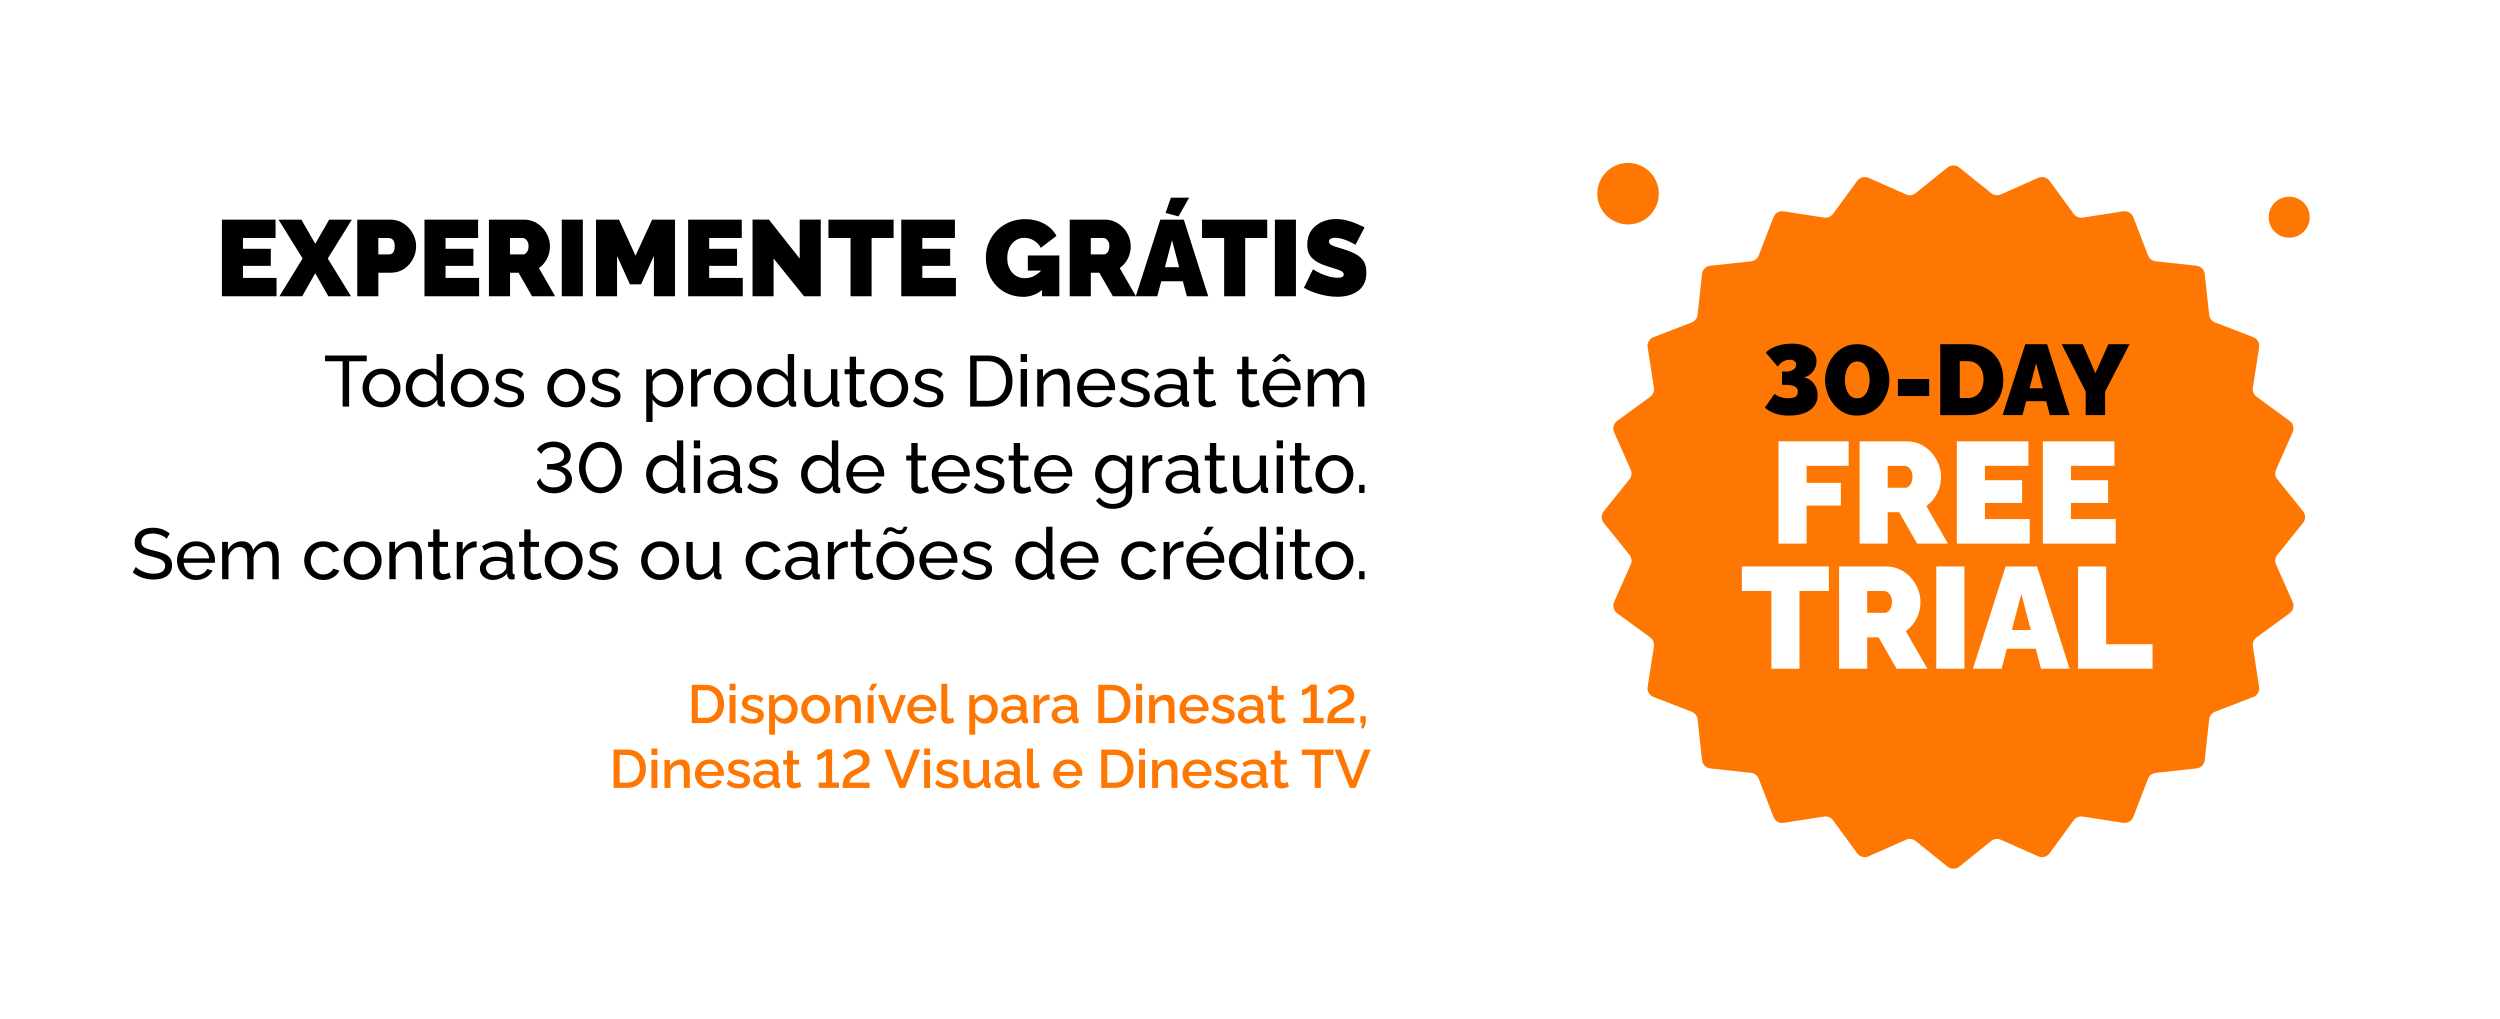 <?xml version="1.0" encoding="UTF-8"?>
<svg id="a" data-name="Capa 1" xmlns="http://www.w3.org/2000/svg" xmlns:xlink="http://www.w3.org/1999/xlink" viewBox="0 0 833.96 340">
  <defs>
    <filter id="b" data-name="drop-shadow-1" filterUnits="userSpaceOnUse">
      <feOffset dx="2.08" dy="2.08"/>
      <feGaussianBlur result="c" stdDeviation="0"/>
      <feFlood flood-color="#ddd" flood-opacity="1"/>
      <feComposite in2="c" operator="in"/>
      <feComposite in="SourceGraphic"/>
    </filter>
    <filter id="d" data-name="drop-shadow-2" filterUnits="userSpaceOnUse">
      <feOffset dx="2.08" dy="2.08"/>
      <feGaussianBlur result="e" stdDeviation="0"/>
      <feFlood flood-color="#ddd" flood-opacity="1"/>
      <feComposite in2="e" operator="in"/>
      <feComposite in="SourceGraphic"/>
    </filter>
    <filter id="f" data-name="drop-shadow-3" filterUnits="userSpaceOnUse">
      <feOffset dx="2.08" dy="2.08"/>
      <feGaussianBlur result="g" stdDeviation="0"/>
      <feFlood flood-color="#ddd" flood-opacity="1"/>
      <feComposite in2="g" operator="in"/>
      <feComposite in="SourceGraphic"/>
    </filter>
    <filter id="h" data-name="drop-shadow-4" filterUnits="userSpaceOnUse">
      <feOffset dx="2.08" dy="2.08"/>
      <feGaussianBlur result="i" stdDeviation="0"/>
      <feFlood flood-color="#ddd" flood-opacity="1"/>
      <feComposite in2="i" operator="in"/>
      <feComposite in="SourceGraphic"/>
    </filter>
    <filter id="j" data-name="drop-shadow-5" filterUnits="userSpaceOnUse">
      <feOffset dx="2.08" dy="2.08"/>
      <feGaussianBlur result="k" stdDeviation="0"/>
      <feFlood flood-color="#ddd" flood-opacity="1"/>
      <feComposite in2="k" operator="in"/>
      <feComposite in="SourceGraphic"/>
    </filter>
    <filter id="l" data-name="drop-shadow-6" filterUnits="userSpaceOnUse">
      <feOffset dx="2.08" dy="2.08"/>
      <feGaussianBlur result="m" stdDeviation="0"/>
      <feFlood flood-color="#ddd" flood-opacity="1"/>
      <feComposite in2="m" operator="in"/>
      <feComposite in="SourceGraphic"/>
    </filter>
  </defs>
  <g>
    <path d="M92.25,92.71v6.12h-18.22v-25.56h17.89v6.12h-10.87v3.6h9.29v5.69h-9.29v4.03h11.2Z" style="fill: #000; stroke-width: 0px;"/>
    <path d="M100.53,73.27l4.64,8.06,4.64-8.06h7.56l-8.03,12.96,7.74,12.6h-7.56l-4.36-7.7-4.36,7.7h-7.6l7.74-12.6-8.03-12.96h7.6Z" style="fill: #000; stroke-width: 0px;"/>
    <path d="M119.18,98.83v-25.56h11.02c1.25,0,2.4.25,3.46.76s1.97,1.18,2.74,2.03c.77.85,1.36,1.81,1.78,2.86.42,1.06.63,2.12.63,3.2,0,1.51-.35,2.94-1.06,4.28-.71,1.34-1.69,2.44-2.95,3.29-1.26.85-2.73,1.28-4.41,1.28h-4.18v7.85h-7.02ZM126.2,84.86h3.71c.29,0,.56-.08.83-.25s.49-.46.67-.86c.18-.41.27-.95.27-1.62,0-.72-.1-1.28-.31-1.67-.2-.4-.46-.67-.76-.83-.3-.16-.59-.23-.88-.23h-3.53v5.47Z" style="fill: #000; stroke-width: 0px;"/>
    <path d="M159.82,92.71v6.12h-18.22v-25.56h17.89v6.12h-10.87v3.6h9.29v5.69h-9.29v4.03h11.2Z" style="fill: #000; stroke-width: 0px;"/>
    <path d="M163.1,98.83v-25.56h11.74c1.25,0,2.4.25,3.46.76,1.06.5,1.97,1.18,2.74,2.03.77.85,1.36,1.81,1.78,2.86.42,1.06.63,2.12.63,3.2,0,.98-.14,1.93-.43,2.84-.29.91-.71,1.75-1.26,2.5-.55.76-1.21,1.41-1.98,1.96l5.4,9.4h-7.7l-4.5-7.85h-2.84v7.85h-7.02ZM170.12,84.86h4.43c.29,0,.56-.11.83-.32.26-.22.49-.53.67-.94.18-.41.27-.9.27-1.48s-.1-1.1-.31-1.49c-.2-.4-.46-.7-.76-.92-.3-.22-.59-.32-.88-.32h-4.25v5.47Z" style="fill: #000; stroke-width: 0px;"/>
    <path d="M187.4,98.83v-25.56h7.02v25.56h-7.02Z" style="fill: #000; stroke-width: 0px;"/>
    <path d="M218.14,98.83v-13.46l-4.28,9.47h-3.74l-4.28-9.47v13.46h-7.02v-25.56h7.67l5.51,12.02,5.54-12.02h7.63v25.56h-7.02Z" style="fill: #000; stroke-width: 0px;"/>
    <path d="M247.77,92.71v6.12h-18.22v-25.56h17.89v6.12h-10.87v3.6h9.29v5.69h-9.29v4.03h11.2Z" style="fill: #000; stroke-width: 0px;"/>
    <path d="M258.06,86.26v12.56h-7.02v-25.56h5.47l10.26,13v-13h7.02v25.56h-5.58l-10.15-12.56Z" style="fill: #000; stroke-width: 0px;"/>
    <path d="M298.09,79.39h-7.34v19.44h-7.02v-19.44h-7.38v-6.12h21.74v6.12Z" style="fill: #000; stroke-width: 0px;"/>
    <path d="M318.87,92.71v6.12h-18.22v-25.56h17.89v6.12h-10.87v3.6h9.29v5.69h-9.29v4.03h11.2Z" style="fill: #000; stroke-width: 0px;"/>
    <path d="M341.29,99.01c-1.66,0-3.23-.29-4.73-.88-1.5-.59-2.83-1.45-3.98-2.59s-2.06-2.52-2.72-4.14c-.66-1.62-.99-3.47-.99-5.56,0-1.8.34-3.47,1.01-5,.67-1.54,1.6-2.89,2.79-4.05,1.19-1.16,2.57-2.07,4.16-2.72,1.58-.65,3.3-.97,5.15-.97,2.3,0,4.39.5,6.26,1.49,1.87,1,3.26,2.36,4.18,4.09l-5.22,4c-.5-1.01-1.26-1.82-2.27-2.43-1.01-.61-2.08-.92-3.2-.92-.84,0-1.61.17-2.3.5s-1.3.8-1.82,1.4c-.52.6-.91,1.31-1.19,2.14-.28.83-.41,1.73-.41,2.72s.14,1.92.43,2.74c.29.82.69,1.52,1.21,2.11.52.59,1.13,1.04,1.85,1.37s1.52.49,2.41.49c1.13,0,2.21-.28,3.24-.85,1.03-.56,1.97-1.36,2.81-2.39v6.84c-1.92,1.75-4.14,2.63-6.66,2.63ZM347.59,90.26h-4.72v-5.04h10.51v13.61h-5.8v-8.57Z" style="fill: #000; stroke-width: 0px;"/>
    <path d="M356.84,98.83v-25.56h11.74c1.25,0,2.4.25,3.46.76,1.06.5,1.97,1.18,2.74,2.03.77.85,1.36,1.81,1.78,2.86.42,1.06.63,2.12.63,3.2,0,.98-.14,1.93-.43,2.84-.29.91-.71,1.75-1.26,2.5-.55.76-1.21,1.41-1.98,1.96l5.4,9.4h-7.7l-4.5-7.85h-2.84v7.85h-7.02ZM363.87,84.86h4.43c.29,0,.56-.11.83-.32.26-.22.49-.53.67-.94s.27-.9.27-1.48-.1-1.1-.31-1.49c-.2-.4-.46-.7-.76-.92-.3-.22-.59-.32-.88-.32h-4.25v5.47Z" style="fill: #000; stroke-width: 0px;"/>
    <path d="M387.05,73.27h7.85l8.14,25.56h-7.13l-1.32-5h-7.22l-1.32,5h-7.16l8.17-25.56ZM393.35,89.14l-2.38-9-2.38,9h4.75ZM393.13,72.19l-4.32-1.15,1.8-5.11h6.08l-3.56,6.26Z" style="fill: #000; stroke-width: 0px;"/>
    <path d="M422.72,79.39h-7.34v19.44h-7.02v-19.44h-7.38v-6.12h21.74v6.12Z" style="fill: #000; stroke-width: 0px;"/>
    <path d="M425.28,98.83v-25.56h7.02v25.56h-7.02Z" style="fill: #000; stroke-width: 0px;"/>
    <path d="M452.17,81.66c-.82-.48-1.56-.87-2.23-1.17s-1.4-.57-2.2-.81c-.79-.24-1.57-.36-2.34-.36-.6,0-1.09.1-1.48.29-.38.19-.58.51-.58.96s.19.77.58,1.04c.38.26.93.5,1.64.71s1.55.47,2.54.78c1.58.48,2.95,1.02,4.1,1.64,1.15.62,2.04,1.41,2.66,2.37s.94,2.24.94,3.83-.28,2.8-.83,3.83c-.55,1.03-1.3,1.86-2.23,2.48-.94.62-1.98,1.06-3.13,1.34s-2.33.41-3.53.41-2.5-.13-3.83-.38-2.62-.6-3.87-1.04c-1.25-.44-2.39-.97-3.42-1.57l3.02-6.16c.96.58,1.84,1.04,2.63,1.4.79.36,1.67.68,2.65.97.97.29,1.95.43,2.93.43.77,0,1.3-.1,1.6-.29.3-.19.45-.45.45-.77,0-.5-.26-.89-.79-1.16s-1.22-.54-2.07-.79c-.85-.25-1.79-.54-2.83-.88-1.49-.5-2.71-1.07-3.67-1.7-.96-.63-1.67-1.38-2.12-2.25-.46-.87-.68-1.92-.68-3.16,0-1.88.44-3.46,1.33-4.72.89-1.26,2.06-2.22,3.51-2.88,1.45-.66,3.02-.98,4.7-.98,1.25,0,2.45.15,3.62.45,1.16.3,2.26.67,3.28,1.1,1.02.43,1.91.84,2.68,1.22l-3.02,5.8Z" style="fill: #000; stroke-width: 0px;"/>
    <path d="M122.34,120.51h-5.88v15.12h-2.16v-15.12h-5.88v-1.92h13.92v1.92Z" style="fill: #000; stroke-width: 0px;"/>
    <path d="M127.26,135.87c-.94,0-1.8-.17-2.57-.51-.77-.34-1.43-.81-1.99-1.41-.56-.6-.99-1.28-1.3-2.06s-.46-1.6-.46-2.45.15-1.7.46-2.48c.3-.78.74-1.46,1.3-2.06.56-.6,1.23-1.06,2-1.41.78-.34,1.64-.51,2.58-.51s1.78.17,2.54.51c.77.34,1.44.81,2,1.41.57.6,1,1.28,1.31,2.06.3.78.46,1.6.46,2.48s-.15,1.68-.46,2.45-.74,1.46-1.3,2.06c-.56.6-1.23,1.06-2,1.41-.78.34-1.64.51-2.58.51ZM123.11,129.46c0,.85.19,1.63.56,2.33.38.7.88,1.25,1.5,1.65s1.32.61,2.09.61,1.47-.21,2.1-.62c.63-.41,1.14-.97,1.51-1.67.38-.71.56-1.48.56-2.34s-.19-1.63-.56-2.33c-.38-.7-.88-1.25-1.51-1.66-.63-.41-1.33-.62-2.1-.62s-1.46.21-2.09.63-1.12.98-1.5,1.67c-.38.7-.56,1.48-.56,2.35Z" style="fill: #000; stroke-width: 0px;"/>
    <path d="M135.35,129.43c0-1.17.24-2.25.73-3.23.49-.98,1.16-1.76,2.02-2.35.86-.59,1.84-.88,2.94-.88,1.01,0,1.91.26,2.71.79.8.53,1.42,1.17,1.87,1.92v-7.58h2.11v15.12c0,.26.05.44.16.56.1.12.28.19.52.2v1.63c-.4.06-.71.1-.94.1-.42,0-.78-.14-1.09-.43-.31-.29-.47-.61-.47-.96v-1.06c-.5.8-1.16,1.43-1.99,1.9-.83.46-1.7.7-2.59.7s-1.66-.17-2.39-.51c-.73-.34-1.36-.81-1.9-1.42-.54-.6-.95-1.29-1.25-2.06-.3-.77-.44-1.58-.44-2.44ZM145.62,131.26v-3.56c-.19-.54-.5-1.03-.94-1.46s-.92-.78-1.45-1.04c-.54-.26-1.07-.39-1.6-.39-.62,0-1.19.13-1.69.39-.5.26-.94.61-1.3,1.04-.36.44-.64.93-.83,1.48-.19.55-.29,1.13-.29,1.73s.11,1.2.32,1.76c.22.55.52,1.05.91,1.47.39.43.85.76,1.37,1,.52.24,1.08.36,1.69.36.38,0,.78-.07,1.19-.21s.8-.34,1.16-.59c.37-.25.68-.55.94-.89s.42-.7.5-1.08Z" style="fill: #000; stroke-width: 0px;"/>
    <path d="M156.74,135.87c-.94,0-1.8-.17-2.57-.51-.77-.34-1.43-.81-1.99-1.41-.56-.6-.99-1.28-1.3-2.06s-.46-1.6-.46-2.45.15-1.7.46-2.48c.3-.78.74-1.46,1.3-2.06.56-.6,1.23-1.06,2-1.41.78-.34,1.64-.51,2.58-.51s1.78.17,2.54.51c.77.34,1.44.81,2,1.41.57.6,1,1.28,1.31,2.06.3.78.46,1.6.46,2.48s-.15,1.68-.46,2.45-.74,1.46-1.3,2.06c-.56.6-1.23,1.06-2,1.41-.78.34-1.64.51-2.58.51ZM152.58,129.46c0,.85.19,1.63.56,2.33.38.7.88,1.25,1.5,1.65s1.32.61,2.09.61,1.47-.21,2.1-.62c.63-.41,1.14-.97,1.51-1.67.38-.71.56-1.48.56-2.34s-.19-1.63-.56-2.33c-.38-.7-.88-1.25-1.51-1.66-.63-.41-1.33-.62-2.1-.62s-1.46.21-2.09.63-1.12.98-1.5,1.67c-.38.7-.56,1.48-.56,2.35Z" style="fill: #000; stroke-width: 0px;"/>
    <path d="M169.94,135.87c-1.04,0-2.02-.17-2.93-.52-.91-.34-1.7-.86-2.35-1.55l.82-1.49c.72.67,1.44,1.15,2.16,1.44.72.29,1.46.43,2.21.43.86,0,1.57-.16,2.11-.48s.82-.8.82-1.43c0-.46-.14-.8-.42-1.02-.28-.22-.68-.41-1.19-.56s-1.12-.32-1.82-.51c-.86-.25-1.59-.52-2.18-.81-.59-.29-1.04-.64-1.34-1.07-.3-.43-.46-.97-.46-1.62,0-.79.21-1.46.62-2.01.42-.55.99-.96,1.72-1.25.73-.29,1.56-.43,2.48-.43s1.77.14,2.52.43,1.4.71,1.94,1.27l-.96,1.46c-.5-.51-1.04-.89-1.63-1.14s-1.26-.37-1.99-.37c-.43,0-.86.05-1.27.16-.42.1-.76.29-1.03.55-.27.26-.41.63-.41,1.11,0,.4.11.71.32.94.22.23.54.42.96.58.42.16.94.33,1.55.52.94.27,1.76.54,2.46.81.7.27,1.24.62,1.62,1.05.38.43.58,1.02.58,1.78,0,1.17-.45,2.09-1.34,2.75-.9.66-2.08.99-3.55.99Z" style="fill: #000; stroke-width: 0px;"/>
    <path d="M188.89,135.87c-.94,0-1.8-.17-2.57-.51-.77-.34-1.43-.81-1.99-1.41-.56-.6-.99-1.28-1.3-2.06s-.46-1.6-.46-2.45.15-1.7.46-2.48c.3-.78.74-1.46,1.3-2.06.56-.6,1.23-1.06,2-1.41.78-.34,1.64-.51,2.58-.51s1.78.17,2.54.51c.77.34,1.44.81,2,1.41s1,1.28,1.31,2.06c.3.78.46,1.6.46,2.48s-.15,1.68-.46,2.45c-.3.78-.74,1.46-1.3,2.06-.56.6-1.23,1.06-2,1.41-.78.34-1.64.51-2.58.51ZM184.74,129.46c0,.85.19,1.63.56,2.33.38.7.88,1.25,1.5,1.65s1.32.61,2.09.61,1.47-.21,2.1-.62c.63-.41,1.14-.97,1.51-1.67s.56-1.48.56-2.34-.19-1.63-.56-2.33c-.38-.7-.88-1.25-1.51-1.66-.63-.41-1.33-.62-2.1-.62s-1.46.21-2.09.63-1.12.98-1.5,1.67c-.38.7-.56,1.48-.56,2.35Z" style="fill: #000; stroke-width: 0px;"/>
    <path d="M202.09,135.87c-1.04,0-2.02-.17-2.93-.52-.91-.34-1.7-.86-2.35-1.55l.82-1.49c.72.67,1.44,1.15,2.16,1.44s1.46.43,2.21.43c.86,0,1.57-.16,2.11-.48.54-.32.82-.8.82-1.43,0-.46-.14-.8-.42-1.02-.28-.22-.68-.41-1.19-.56-.51-.15-1.12-.32-1.82-.51-.86-.25-1.59-.52-2.18-.81-.59-.29-1.04-.64-1.34-1.07-.3-.43-.46-.97-.46-1.62,0-.79.21-1.46.62-2.01.42-.55.99-.96,1.72-1.25.73-.29,1.56-.43,2.48-.43s1.77.14,2.52.43,1.4.71,1.94,1.27l-.96,1.46c-.5-.51-1.04-.89-1.63-1.14s-1.26-.37-1.99-.37c-.43,0-.86.05-1.27.16-.42.1-.76.29-1.03.55-.27.26-.41.63-.41,1.11,0,.4.11.71.32.94.22.23.54.42.96.58.42.16.94.33,1.55.52.94.27,1.76.54,2.46.81s1.24.62,1.62,1.05c.38.43.58,1.02.58,1.78,0,1.17-.45,2.09-1.34,2.75-.9.66-2.08.99-3.55.99Z" style="fill: #000; stroke-width: 0px;"/>
    <path d="M222.33,135.87c-1.02,0-1.94-.25-2.74-.76-.8-.51-1.43-1.15-1.9-1.93v7.56h-2.11v-17.57h1.87v2.36c.5-.76,1.14-1.38,1.94-1.85s1.67-.7,2.62-.7c.86,0,1.66.17,2.38.52s1.34.83,1.87,1.43.94,1.29,1.24,2.06c.3.77.44,1.58.44,2.42,0,1.17-.24,2.25-.71,3.24-.47.98-1.13,1.77-1.98,2.35-.85.58-1.82.87-2.93.87ZM221.68,134.04c.62,0,1.19-.13,1.69-.39.5-.26.94-.61,1.3-1.05.36-.43.64-.93.83-1.48.19-.55.29-1.12.29-1.71,0-.62-.11-1.2-.32-1.76-.22-.55-.52-1.04-.91-1.47-.39-.43-.85-.76-1.37-1.01-.52-.25-1.08-.37-1.69-.37-.38,0-.78.07-1.19.21s-.8.34-1.16.6-.68.56-.94.89-.42.69-.5,1.07v3.55c.24.54.56,1.03.96,1.47.4.44.86.79,1.39,1.05.53.26,1.07.39,1.63.39Z" style="fill: #000; stroke-width: 0px;"/>
    <path d="M237.16,124.95c-1.06.02-1.99.28-2.8.8-.81.52-1.38,1.24-1.72,2.15v7.73h-2.11v-12.46h1.97v2.83c.43-.86,1-1.56,1.72-2.1.71-.54,1.46-.84,2.24-.9h.41c.11,0,.21,0,.29.02v1.92Z" style="fill: #000; stroke-width: 0px;"/>
    <path d="M244.43,135.87c-.94,0-1.8-.17-2.57-.51-.77-.34-1.43-.81-1.99-1.41-.56-.6-.99-1.28-1.3-2.06s-.46-1.6-.46-2.45.15-1.7.46-2.48c.3-.78.74-1.46,1.3-2.06.56-.6,1.23-1.06,2-1.41.78-.34,1.64-.51,2.58-.51s1.78.17,2.54.51c.77.34,1.44.81,2,1.41s1,1.28,1.31,2.06c.3.78.46,1.6.46,2.48s-.15,1.68-.46,2.45c-.3.78-.74,1.46-1.3,2.06-.56.6-1.23,1.06-2,1.41-.78.34-1.64.51-2.58.51ZM240.28,129.46c0,.85.19,1.63.56,2.33.38.7.88,1.25,1.5,1.65s1.32.61,2.09.61,1.47-.21,2.1-.62c.63-.41,1.14-.97,1.51-1.67s.56-1.48.56-2.34-.19-1.63-.56-2.33c-.38-.7-.88-1.25-1.51-1.66-.63-.41-1.33-.62-2.1-.62s-1.46.21-2.09.63-1.12.98-1.5,1.67c-.38.7-.56,1.48-.56,2.35Z" style="fill: #000; stroke-width: 0px;"/>
    <path d="M252.52,129.43c0-1.17.24-2.25.73-3.23s1.16-1.76,2.02-2.35c.86-.59,1.84-.88,2.94-.88,1.01,0,1.91.26,2.71.79.8.53,1.42,1.17,1.87,1.92v-7.58h2.11v15.12c0,.26.05.44.16.56.1.12.28.19.52.2v1.63c-.4.06-.71.1-.94.1-.42,0-.78-.14-1.09-.43-.31-.29-.47-.61-.47-.96v-1.06c-.5.8-1.16,1.43-1.99,1.9s-1.7.7-2.59.7-1.66-.17-2.39-.51c-.73-.34-1.36-.81-1.9-1.42s-.95-1.29-1.25-2.06c-.3-.77-.44-1.58-.44-2.44ZM262.79,131.26v-3.56c-.19-.54-.5-1.03-.94-1.46-.43-.44-.92-.78-1.45-1.04-.54-.26-1.07-.39-1.6-.39-.62,0-1.19.13-1.69.39-.5.26-.94.61-1.3,1.04-.36.44-.64.93-.83,1.48-.19.55-.29,1.13-.29,1.73s.11,1.2.32,1.76c.22.55.52,1.05.91,1.47.39.43.85.76,1.37,1,.52.24,1.08.36,1.69.36.38,0,.78-.07,1.19-.21.41-.14.79-.34,1.16-.59.37-.25.68-.55.94-.89s.42-.7.5-1.08Z" style="fill: #000; stroke-width: 0px;"/>
    <path d="M268.31,130.64v-7.47h2.11v7.06c0,1.27.22,2.23.67,2.86.45.64,1.11.95,1.99.95.58,0,1.13-.12,1.67-.37.54-.25,1.02-.6,1.45-1.06.43-.46.77-1.01,1.01-1.64v-7.8h2.11v10.06c0,.25.05.44.16.56.1.12.28.19.52.2v1.63c-.24.03-.43.05-.56.06-.14,0-.27.01-.4.01-.4,0-.74-.12-1.03-.37-.29-.25-.44-.55-.46-.92l-.05-1.46c-.54.92-1.28,1.64-2.2,2.15-.92.51-1.92.76-3.01.76-1.31,0-2.3-.44-2.98-1.33-.67-.88-1.01-2.18-1.01-3.9Z" style="fill: #000; stroke-width: 0px;"/>
    <path d="M289.33,135.08c-.18.08-.42.18-.72.31-.3.13-.66.24-1.06.34-.4.1-.82.14-1.27.14-.51,0-.98-.09-1.42-.28s-.78-.47-1.03-.86c-.26-.39-.38-.88-.38-1.48v-8.42h-1.7v-1.66h1.7v-4.18h2.11v4.18h2.81v1.66h-2.81v7.78c.03.45.18.78.46,1,.27.22.59.32.96.32.42,0,.8-.07,1.15-.22.35-.14.58-.25.7-.31l.5,1.68Z" style="fill: #000; stroke-width: 0px;"/>
    <path d="M296.61,135.87c-.94,0-1.8-.17-2.57-.51-.77-.34-1.43-.81-1.99-1.41-.56-.6-.99-1.28-1.3-2.06s-.46-1.6-.46-2.45.15-1.7.46-2.48c.3-.78.74-1.46,1.3-2.06.56-.6,1.23-1.06,2-1.41.78-.34,1.64-.51,2.58-.51s1.78.17,2.54.51c.77.34,1.44.81,2,1.41s1,1.28,1.31,2.06c.3.78.46,1.6.46,2.48s-.15,1.68-.46,2.45c-.3.78-.74,1.46-1.3,2.06-.56.6-1.23,1.06-2,1.41-.78.34-1.64.51-2.58.51ZM292.45,129.46c0,.85.19,1.63.56,2.33.38.7.88,1.25,1.5,1.65s1.32.61,2.09.61,1.47-.21,2.1-.62c.63-.41,1.14-.97,1.51-1.67s.56-1.48.56-2.34-.19-1.63-.56-2.33c-.38-.7-.88-1.25-1.51-1.66-.63-.41-1.33-.62-2.1-.62s-1.46.21-2.09.63-1.12.98-1.5,1.67c-.38.7-.56,1.48-.56,2.35Z" style="fill: #000; stroke-width: 0px;"/>
    <path d="M309.81,135.87c-1.04,0-2.02-.17-2.93-.52-.91-.34-1.7-.86-2.35-1.55l.82-1.49c.72.67,1.44,1.15,2.16,1.44s1.46.43,2.21.43c.86,0,1.57-.16,2.11-.48.54-.32.82-.8.82-1.43,0-.46-.14-.8-.42-1.02-.28-.22-.68-.41-1.19-.56-.51-.15-1.12-.32-1.82-.51-.86-.25-1.59-.52-2.18-.81-.59-.29-1.04-.64-1.34-1.07-.3-.43-.46-.97-.46-1.62,0-.79.21-1.46.62-2.01.42-.55.99-.96,1.72-1.25.73-.29,1.56-.43,2.48-.43s1.77.14,2.52.43,1.4.71,1.94,1.27l-.96,1.46c-.5-.51-1.04-.89-1.63-1.14s-1.26-.37-1.99-.37c-.43,0-.86.05-1.27.16-.42.1-.76.29-1.03.55-.27.26-.41.63-.41,1.11,0,.4.11.71.32.94.22.23.54.42.96.58.42.16.94.33,1.55.52.94.27,1.76.54,2.46.81s1.24.62,1.62,1.05c.38.43.58,1.02.58,1.78,0,1.17-.45,2.09-1.34,2.75-.9.66-2.08.99-3.55.99Z" style="fill: #000; stroke-width: 0px;"/>
    <path d="M323.63,135.63v-17.04h5.9c1.82,0,3.35.38,4.57,1.14,1.22.76,2.14,1.78,2.75,3.07s.91,2.72.91,4.28c0,1.73-.34,3.23-1.01,4.51-.67,1.28-1.62,2.27-2.86,2.98s-2.69,1.06-4.37,1.06h-5.9ZM335.58,127.08c0-1.28-.24-2.42-.71-3.41-.47-.99-1.16-1.77-2.05-2.33-.9-.56-1.99-.84-3.29-.84h-3.74v13.2h3.74c1.31,0,2.42-.29,3.31-.88.9-.58,1.58-1.38,2.04-2.38.46-1,.7-2.12.7-3.37Z" style="fill: #000; stroke-width: 0px;"/>
    <path d="M340.48,120.75v-2.64h2.11v2.64h-2.11ZM340.48,135.63v-12.53h2.11v12.53h-2.11Z" style="fill: #000; stroke-width: 0px;"/>
    <path d="M356.87,135.63h-2.11v-6.95c0-1.32-.2-2.28-.61-2.89-.41-.61-1.03-.92-1.86-.92-.58,0-1.15.14-1.72.43-.57.29-1.07.67-1.51,1.15-.44.48-.76,1.04-.95,1.67v7.5h-2.11v-12.46h1.92v2.69c.34-.59.77-1.1,1.3-1.52.53-.43,1.13-.76,1.8-1,.67-.24,1.38-.36,2.11-.36s1.32.13,1.81.39c.49.26.87.63,1.15,1.1.28.47.48,1.02.6,1.66.12.64.18,1.33.18,2.07v7.43Z" style="fill: #000; stroke-width: 0px;"/>
    <path d="M365.7,135.87c-.94,0-1.8-.17-2.58-.51-.78-.34-1.45-.81-2.02-1.41-.57-.6-1.01-1.28-1.32-2.06-.31-.78-.47-1.6-.47-2.48,0-1.18.27-2.25.82-3.22s1.3-1.75,2.27-2.33c.97-.59,2.08-.88,3.32-.88s2.36.3,3.3.89c.94.6,1.66,1.38,2.18,2.34.52.96.78,2,.78,3.11,0,.16,0,.31-.01.46,0,.15-.02.27-.04.35h-10.39c.06.81.29,1.52.68,2.15.39.62.9,1.12,1.52,1.47.62.36,1.3.53,2.02.53.77,0,1.49-.19,2.17-.58.68-.38,1.15-.89,1.4-1.51l1.82.5c-.27.61-.68,1.15-1.21,1.63-.54.48-1.17.86-1.9,1.13-.73.27-1.52.41-2.36.41ZM361.48,128.67h8.54c-.06-.81-.3-1.52-.7-2.13-.4-.62-.91-1.1-1.54-1.45s-1.31-.52-2.06-.52-1.42.17-2.04.52-1.13.83-1.52,1.45c-.39.62-.62,1.33-.68,2.13Z" style="fill: #000; stroke-width: 0px;"/>
    <path d="M378.64,135.87c-1.04,0-2.02-.17-2.93-.52-.91-.34-1.7-.86-2.35-1.55l.82-1.49c.72.67,1.44,1.15,2.16,1.44s1.46.43,2.21.43c.86,0,1.57-.16,2.11-.48.54-.32.82-.8.82-1.43,0-.46-.14-.8-.42-1.02-.28-.22-.68-.41-1.19-.56-.51-.15-1.12-.32-1.82-.51-.86-.25-1.59-.52-2.18-.81-.59-.29-1.04-.64-1.34-1.07-.3-.43-.46-.97-.46-1.62,0-.79.21-1.46.62-2.01.42-.55.99-.96,1.72-1.25.73-.29,1.56-.43,2.48-.43s1.77.14,2.52.43,1.4.71,1.94,1.27l-.96,1.46c-.5-.51-1.04-.89-1.63-1.14s-1.26-.37-1.99-.37c-.43,0-.86.05-1.27.16-.42.1-.76.29-1.03.55-.27.26-.41.63-.41,1.11,0,.4.11.71.32.94.22.23.54.42.96.58.42.16.94.33,1.55.52.94.27,1.76.54,2.46.81s1.24.62,1.62,1.05c.38.43.58,1.02.58,1.78,0,1.17-.45,2.09-1.34,2.75-.9.66-2.08.99-3.55.99Z" style="fill: #000; stroke-width: 0px;"/>
    <path d="M385.07,132.03c0-.79.23-1.48.68-2.06.46-.58,1.08-1.03,1.88-1.35.8-.32,1.73-.48,2.78-.48.56,0,1.15.04,1.78.13.62.09,1.18.22,1.66.4v-.91c0-.95-.29-1.69-.86-2.24-.58-.54-1.39-.82-2.45-.82-.69,0-1.35.12-1.98.37-.63.25-1.3.6-2,1.07l-.77-1.49c.82-.56,1.63-.98,2.45-1.26.82-.28,1.66-.42,2.54-.42,1.6,0,2.86.44,3.79,1.32s1.39,2.11,1.39,3.68v5.26c0,.25.05.44.16.56.1.12.28.19.52.2v1.63c-.21.03-.39.06-.54.07-.15.02-.28.02-.37.02-.5,0-.87-.14-1.12-.41-.25-.27-.39-.56-.42-.86l-.05-.79c-.54.7-1.26,1.25-2.14,1.63s-1.75.58-2.62.58-1.58-.17-2.23-.51-1.17-.8-1.54-1.38c-.37-.58-.55-1.23-.55-1.94ZM393.23,132.91c.19-.22.34-.45.46-.68.11-.23.17-.42.17-.58v-1.54c-.5-.19-1.02-.34-1.56-.44-.54-.1-1.08-.15-1.61-.15-1.07,0-1.94.21-2.6.63s-1,.99-1,1.72c0,.4.11.78.32,1.15s.54.68.96.92c.42.24.95.36,1.57.36.66,0,1.28-.13,1.87-.39.59-.26,1.06-.59,1.42-.99Z" style="fill: #000; stroke-width: 0px;"/>
    <path d="M405.73,135.08c-.18.08-.42.18-.72.31-.3.13-.66.24-1.06.34-.4.1-.82.14-1.27.14-.51,0-.98-.09-1.42-.28s-.78-.47-1.03-.86c-.26-.39-.38-.88-.38-1.48v-8.42h-1.7v-1.66h1.7v-4.18h2.11v4.18h2.81v1.66h-2.81v7.78c.03.45.18.78.46,1,.27.22.59.32.96.32.42,0,.8-.07,1.15-.22.35-.14.58-.25.7-.31l.5,1.68Z" style="fill: #000; stroke-width: 0px;"/>
    <path d="M420.25,135.08c-.18.08-.42.18-.72.31-.3.13-.66.24-1.06.34-.4.1-.82.14-1.27.14-.51,0-.98-.09-1.42-.28s-.78-.47-1.03-.86c-.26-.39-.38-.88-.38-1.48v-8.42h-1.7v-1.66h1.7v-4.18h2.11v4.18h2.81v1.66h-2.81v7.78c.03.45.18.78.46,1,.27.22.59.32.96.32.42,0,.8-.07,1.15-.22.35-.14.58-.25.7-.31l.5,1.68Z" style="fill: #000; stroke-width: 0px;"/>
    <path d="M427.6,135.87c-.94,0-1.8-.17-2.58-.51-.78-.34-1.45-.81-2.02-1.41-.57-.6-1.01-1.28-1.32-2.06-.31-.78-.47-1.6-.47-2.48,0-1.18.27-2.25.82-3.22.54-.97,1.3-1.75,2.27-2.33.97-.59,2.08-.88,3.32-.88s2.36.3,3.3.89,1.66,1.38,2.18,2.34c.52.96.78,2,.78,3.11,0,.16,0,.31-.01.46,0,.15-.02.27-.04.35h-10.39c.06.81.29,1.52.68,2.15.39.62.9,1.12,1.52,1.47.62.36,1.3.53,2.02.53.77,0,1.49-.19,2.17-.58.68-.38,1.15-.89,1.4-1.51l1.82.5c-.27.61-.68,1.15-1.21,1.63-.54.48-1.17.86-1.9,1.13-.73.27-1.52.41-2.36.41ZM423.37,128.67h8.54c-.06-.81-.3-1.52-.7-2.13s-.91-1.1-1.54-1.45-1.31-.52-2.06-.52-1.42.17-2.04.52-1.13.83-1.52,1.45c-.39.62-.62,1.33-.68,2.13ZM424.33,120.27l2.42-2.16h1.54l2.42,2.16-1.15.58-2.04-1.51-2.04,1.51-1.15-.58Z" style="fill: #000; stroke-width: 0px;"/>
    <path d="M455.12,135.63h-2.11v-6.95c0-1.3-.21-2.26-.64-2.88-.42-.62-1.05-.93-1.88-.93s-1.62.31-2.3.92c-.69.61-1.18,1.4-1.46,2.37v7.47h-2.11v-6.95c0-1.32-.21-2.28-.62-2.89s-1.04-.92-1.87-.92-1.6.3-2.29.89c-.7.59-1.19,1.38-1.48,2.36v7.5h-2.11v-12.46h1.92v2.69c.51-.92,1.18-1.63,1.99-2.13s1.74-.75,2.76-.75,1.87.28,2.5.85c.62.56,1.01,1.29,1.15,2.18.56-.98,1.24-1.73,2.04-2.25.8-.52,1.71-.77,2.74-.77.72,0,1.32.13,1.81.39s.88.63,1.16,1.1.5,1.02.62,1.66c.13.64.19,1.33.19,2.07v7.43Z" style="fill: #000; stroke-width: 0px;"/>
    <path d="M184.72,164.55c-.98,0-1.86-.16-2.65-.47-.79-.31-1.45-.75-1.97-1.32-.52-.57-.86-1.23-1.02-1.98l1.2-1.27c.05.46.25.94.62,1.42.37.48.88.88,1.52,1.19.65.31,1.4.47,2.27.47.74,0,1.4-.12,1.99-.37s1.06-.59,1.42-1.03c.35-.44.53-.95.53-1.54,0-.65-.22-1.2-.65-1.65-.43-.46-1.04-.8-1.84-1.04s-1.73-.35-2.82-.35h-.82v-1.8h.82c1.47,0,2.65-.23,3.53-.7.88-.46,1.32-1.16,1.32-2.09,0-.6-.16-1.11-.49-1.54-.33-.43-.76-.76-1.3-.99-.54-.23-1.11-.34-1.72-.34-1.02,0-1.89.23-2.6.68-.71.46-1.21.99-1.5,1.6l-1.42-1.46c.32-.56.77-1.04,1.34-1.44.58-.4,1.22-.71,1.94-.92.72-.22,1.46-.32,2.21-.32,1.1,0,2.09.21,2.96.62.87.41,1.56.96,2.05,1.66.5.7.74,1.49.74,2.37,0,.63-.13,1.2-.38,1.7-.26.5-.63.91-1.13,1.25-.5.33-1.1.58-1.8.76.75.13,1.41.4,1.97.81.56.41.99.92,1.3,1.52.3.6.46,1.26.46,1.97,0,.98-.29,1.82-.86,2.5-.58.69-1.32,1.21-2.24,1.58-.92.36-1.92.55-2.99.55Z" style="fill: #000; stroke-width: 0px;"/>
    <path d="M200.3,164.55c-1.17-.03-2.2-.31-3.1-.83s-1.64-1.21-2.24-2.06c-.6-.85-1.05-1.77-1.36-2.76-.3-.99-.46-1.97-.46-2.92,0-1.02.16-2.03.49-3.05.33-1.02.8-1.94,1.43-2.78s1.38-1.5,2.26-2,1.87-.75,2.98-.75c1.18,0,2.22.27,3.11.81s1.63,1.24,2.23,2.1c.6.86,1.05,1.79,1.36,2.79s.46,1.96.46,2.88c0,1.03-.16,2.05-.49,3.06s-.8,1.93-1.43,2.75-1.38,1.49-2.26,1.99c-.88.5-1.87.76-2.98.77ZM195.33,155.97c.03.78.15,1.55.36,2.33s.52,1.49.94,2.14.93,1.17,1.54,1.57c.61.4,1.32.59,2.14.59s1.58-.21,2.21-.63,1.14-.97,1.55-1.64c.41-.67.71-1.4.91-2.16.2-.77.3-1.5.3-2.2,0-.78-.11-1.55-.32-2.33s-.54-1.49-.97-2.14c-.43-.65-.95-1.17-1.56-1.57s-1.31-.59-2.11-.59c-.85,0-1.58.21-2.21.63-.62.42-1.14.97-1.55,1.64-.41.67-.71,1.4-.91,2.16-.2.77-.3,1.5-.3,2.2Z" style="fill: #000; stroke-width: 0px;"/>
    <path d="M215.54,158.23c0-1.17.24-2.25.73-3.23.49-.98,1.16-1.76,2.02-2.35.86-.59,1.84-.88,2.94-.88,1.01,0,1.91.26,2.71.79.8.53,1.42,1.17,1.87,1.92v-7.58h2.11v15.12c0,.26.05.44.16.56.1.12.28.19.52.2v1.63c-.4.06-.71.1-.94.1-.42,0-.78-.14-1.09-.43-.31-.29-.47-.61-.47-.96v-1.06c-.5.8-1.16,1.43-1.99,1.9-.83.46-1.7.7-2.59.7s-1.66-.17-2.39-.51c-.73-.34-1.36-.81-1.9-1.42-.54-.6-.95-1.29-1.25-2.06-.3-.77-.44-1.58-.44-2.44ZM225.81,160.06v-3.56c-.19-.54-.5-1.03-.94-1.46s-.92-.78-1.45-1.04c-.54-.26-1.07-.39-1.6-.39-.62,0-1.19.13-1.69.39-.5.26-.94.61-1.3,1.04-.36.44-.64.93-.83,1.48-.19.55-.29,1.13-.29,1.73s.11,1.2.32,1.76c.22.55.52,1.05.91,1.47.39.43.85.76,1.37,1,.52.24,1.08.36,1.69.36.38,0,.78-.07,1.19-.21s.8-.34,1.16-.59c.37-.25.68-.55.94-.89s.42-.7.5-1.08Z" style="fill: #000; stroke-width: 0px;"/>
    <path d="M231.45,149.55v-2.64h2.11v2.64h-2.11ZM231.45,164.43v-12.53h2.11v12.53h-2.11Z" style="fill: #000; stroke-width: 0px;"/>
    <path d="M235.98,160.83c0-.79.23-1.48.68-2.06.46-.58,1.08-1.03,1.88-1.35.8-.32,1.73-.48,2.78-.48.56,0,1.15.04,1.78.13.62.09,1.18.22,1.66.4v-.91c0-.95-.29-1.69-.86-2.24-.58-.54-1.39-.82-2.45-.82-.69,0-1.35.12-1.98.37s-1.3.6-2,1.07l-.77-1.49c.82-.56,1.63-.98,2.45-1.26.82-.28,1.66-.42,2.54-.42,1.6,0,2.86.44,3.79,1.32.93.88,1.39,2.11,1.39,3.68v5.26c0,.25.05.44.16.56.1.12.28.19.52.2v1.63c-.21.03-.39.06-.54.07-.15.02-.28.02-.37.02-.5,0-.87-.14-1.12-.41-.25-.27-.39-.56-.42-.86l-.05-.79c-.54.7-1.26,1.25-2.14,1.63s-1.75.58-2.62.58-1.58-.17-2.23-.51c-.66-.34-1.17-.8-1.54-1.38-.37-.58-.55-1.23-.55-1.94ZM244.14,161.71c.19-.22.34-.45.46-.68s.17-.42.17-.58v-1.54c-.5-.19-1.02-.34-1.56-.44-.54-.1-1.08-.15-1.61-.15-1.07,0-1.94.21-2.6.63-.66.42-1,.99-1,1.72,0,.4.11.78.32,1.15s.54.68.96.92c.42.24.95.36,1.57.36.66,0,1.28-.13,1.87-.39.59-.26,1.06-.59,1.42-.99Z" style="fill: #000; stroke-width: 0px;"/>
    <path d="M254.56,164.67c-1.04,0-2.02-.17-2.93-.52-.91-.34-1.7-.86-2.35-1.55l.82-1.49c.72.67,1.44,1.15,2.16,1.44.72.29,1.46.43,2.21.43.86,0,1.57-.16,2.11-.48s.82-.8.82-1.43c0-.46-.14-.8-.42-1.02-.28-.22-.68-.41-1.19-.56s-1.12-.32-1.82-.51c-.86-.25-1.59-.52-2.18-.81-.59-.29-1.04-.64-1.34-1.07-.3-.43-.46-.97-.46-1.62,0-.79.21-1.46.62-2.01.42-.55.99-.96,1.72-1.25.73-.29,1.56-.43,2.48-.43s1.77.14,2.52.43,1.4.71,1.94,1.27l-.96,1.46c-.5-.51-1.04-.89-1.63-1.14s-1.26-.37-1.99-.37c-.43,0-.86.05-1.27.16-.42.1-.76.29-1.03.55-.27.26-.41.63-.41,1.11,0,.4.11.71.32.94.22.23.54.42.96.58.42.16.94.33,1.55.52.94.27,1.76.54,2.46.81.7.27,1.24.62,1.62,1.05.38.43.58,1.02.58,1.78,0,1.17-.45,2.09-1.34,2.75-.9.66-2.08.99-3.55.99Z" style="fill: #000; stroke-width: 0px;"/>
    <path d="M267.23,158.23c0-1.17.24-2.25.73-3.23s1.16-1.76,2.02-2.35c.86-.59,1.84-.88,2.94-.88,1.01,0,1.91.26,2.71.79.8.53,1.42,1.17,1.87,1.92v-7.58h2.11v15.12c0,.26.05.44.16.56.1.12.28.19.52.2v1.63c-.4.06-.71.1-.94.1-.42,0-.78-.14-1.09-.43-.31-.29-.47-.61-.47-.96v-1.06c-.5.8-1.16,1.43-1.99,1.9s-1.7.7-2.59.7-1.66-.17-2.39-.51c-.73-.34-1.36-.81-1.9-1.42s-.95-1.29-1.25-2.06c-.3-.77-.44-1.58-.44-2.44ZM277.5,160.06v-3.56c-.19-.54-.5-1.03-.94-1.46-.43-.44-.92-.78-1.45-1.04-.54-.26-1.07-.39-1.6-.39-.62,0-1.19.13-1.69.39-.5.26-.94.61-1.3,1.04-.36.44-.64.93-.83,1.48-.19.55-.29,1.13-.29,1.73s.11,1.2.32,1.76c.22.55.52,1.05.91,1.47.39.43.85.76,1.37,1,.52.24,1.08.36,1.69.36.38,0,.78-.07,1.19-.21.41-.14.79-.34,1.16-.59.37-.25.68-.55.94-.89s.42-.7.5-1.08Z" style="fill: #000; stroke-width: 0px;"/>
    <path d="M288.69,164.67c-.94,0-1.8-.17-2.58-.51-.78-.34-1.45-.81-2.02-1.41-.57-.6-1.01-1.28-1.32-2.06-.31-.78-.47-1.6-.47-2.48,0-1.18.27-2.25.82-3.22s1.3-1.75,2.27-2.33c.97-.59,2.08-.88,3.32-.88s2.36.3,3.3.89c.94.6,1.66,1.38,2.18,2.34.52.96.78,2,.78,3.11,0,.16,0,.31-.01.46,0,.15-.02.27-.04.35h-10.39c.06.81.29,1.52.68,2.15.39.62.9,1.12,1.52,1.47.62.36,1.3.53,2.02.53.77,0,1.49-.19,2.17-.58.68-.38,1.15-.89,1.4-1.51l1.82.5c-.27.61-.68,1.15-1.21,1.63-.54.48-1.17.86-1.9,1.13-.73.27-1.52.41-2.36.41ZM284.46,157.47h8.54c-.06-.81-.3-1.52-.7-2.13-.4-.62-.91-1.1-1.54-1.45s-1.31-.52-2.06-.52-1.42.17-2.04.52-1.13.83-1.52,1.45c-.39.62-.62,1.33-.68,2.13Z" style="fill: #000; stroke-width: 0px;"/>
    <path d="M309.88,163.88c-.18.08-.42.18-.72.31-.3.13-.66.24-1.06.34-.4.1-.82.14-1.27.14-.51,0-.98-.09-1.42-.28-.43-.18-.78-.47-1.03-.86-.26-.39-.38-.88-.38-1.48v-8.42h-1.7v-1.66h1.7v-4.18h2.11v4.18h2.81v1.66h-2.81v7.78c.03.45.18.78.46,1,.27.22.59.32.96.32.42,0,.8-.07,1.15-.22.35-.14.58-.25.7-.31l.5,1.68Z" style="fill: #000; stroke-width: 0px;"/>
    <path d="M317.22,164.67c-.94,0-1.8-.17-2.58-.51-.78-.34-1.45-.81-2.02-1.41-.57-.6-1.01-1.28-1.32-2.06-.31-.78-.47-1.6-.47-2.48,0-1.18.27-2.25.82-3.22s1.3-1.75,2.27-2.33c.97-.59,2.08-.88,3.32-.88s2.36.3,3.3.89c.94.6,1.66,1.38,2.18,2.34.52.96.78,2,.78,3.11,0,.16,0,.31-.01.46,0,.15-.02.27-.04.35h-10.39c.06.81.29,1.52.68,2.15.39.62.9,1.12,1.52,1.47.62.36,1.3.53,2.02.53.77,0,1.49-.19,2.17-.58.68-.38,1.15-.89,1.4-1.51l1.82.5c-.27.61-.68,1.15-1.21,1.63-.54.48-1.17.86-1.9,1.13-.73.27-1.52.41-2.36.41ZM313,157.47h8.54c-.06-.81-.3-1.52-.7-2.13-.4-.62-.91-1.1-1.54-1.45s-1.31-.52-2.06-.52-1.42.17-2.04.52-1.13.83-1.52,1.45c-.39.62-.62,1.33-.68,2.13Z" style="fill: #000; stroke-width: 0px;"/>
    <path d="M330.16,164.67c-1.04,0-2.02-.17-2.93-.52-.91-.34-1.7-.86-2.35-1.55l.82-1.49c.72.67,1.44,1.15,2.16,1.44s1.46.43,2.21.43c.86,0,1.57-.16,2.11-.48.54-.32.82-.8.82-1.43,0-.46-.14-.8-.42-1.02-.28-.22-.68-.41-1.19-.56-.51-.15-1.12-.32-1.82-.51-.86-.25-1.59-.52-2.18-.81-.59-.29-1.04-.64-1.34-1.07-.3-.43-.46-.97-.46-1.62,0-.79.21-1.46.62-2.01.42-.55.99-.96,1.72-1.25.73-.29,1.56-.43,2.48-.43s1.77.14,2.52.43,1.4.71,1.94,1.27l-.96,1.46c-.5-.51-1.04-.89-1.63-1.14s-1.26-.37-1.99-.37c-.43,0-.86.05-1.27.16-.42.1-.76.29-1.03.55-.27.26-.41.63-.41,1.11,0,.4.11.71.32.94.22.23.54.42.96.58.42.16.94.33,1.55.52.94.27,1.76.54,2.46.81s1.24.62,1.62,1.05c.38.43.58,1.02.58,1.78,0,1.17-.45,2.09-1.34,2.75-.9.66-2.08.99-3.55.99Z" style="fill: #000; stroke-width: 0px;"/>
    <path d="M344.05,163.88c-.18.08-.42.18-.72.31-.3.13-.66.24-1.06.34-.4.1-.82.14-1.27.14-.51,0-.98-.09-1.42-.28s-.78-.47-1.03-.86c-.26-.39-.38-.88-.38-1.48v-8.42h-1.7v-1.66h1.7v-4.18h2.11v4.18h2.81v1.66h-2.81v7.78c.03.45.18.78.46,1,.27.22.59.32.96.32.42,0,.8-.07,1.15-.22.35-.14.58-.25.7-.31l.5,1.68Z" style="fill: #000; stroke-width: 0px;"/>
    <path d="M351.4,164.67c-.94,0-1.8-.17-2.58-.51-.78-.34-1.45-.81-2.02-1.41-.57-.6-1.01-1.28-1.32-2.06-.31-.78-.47-1.6-.47-2.48,0-1.18.27-2.25.82-3.22s1.3-1.75,2.27-2.33c.97-.59,2.08-.88,3.32-.88s2.36.3,3.3.89c.94.6,1.66,1.38,2.18,2.34.52.96.78,2,.78,3.11,0,.16,0,.31-.01.46,0,.15-.02.27-.04.35h-10.39c.06.81.29,1.52.68,2.15.39.62.9,1.12,1.52,1.47.62.36,1.3.53,2.02.53.77,0,1.49-.19,2.17-.58.68-.38,1.15-.89,1.4-1.51l1.82.5c-.27.61-.68,1.15-1.21,1.63-.54.48-1.17.86-1.9,1.13-.73.27-1.52.41-2.36.41ZM347.17,157.47h8.54c-.06-.81-.3-1.52-.7-2.13-.4-.62-.91-1.1-1.54-1.45s-1.31-.52-2.06-.52-1.42.17-2.04.52-1.13.83-1.52,1.45c-.39.62-.62,1.33-.68,2.13Z" style="fill: #000; stroke-width: 0px;"/>
    <path d="M371.1,164.67c-.85,0-1.63-.17-2.34-.52-.71-.34-1.32-.82-1.84-1.42-.51-.6-.91-1.28-1.19-2.05-.28-.77-.42-1.57-.42-2.4,0-.88.14-1.71.42-2.5s.68-1.48,1.2-2.08c.52-.6,1.13-1.07,1.84-1.42s1.49-.52,2.35-.52c1.04,0,1.95.25,2.72.76.78.5,1.43,1.15,1.96,1.93v-2.5h1.87v12.33c0,1.18-.28,2.17-.85,2.99-.57.81-1.34,1.43-2.3,1.85-.97.42-2.04.63-3.23.63-1.41,0-2.56-.25-3.46-.74-.9-.5-1.64-1.17-2.23-2.02l1.22-1.08c.5.74,1.14,1.29,1.93,1.66s1.64.55,2.53.55c.77,0,1.48-.14,2.12-.41.65-.27,1.17-.69,1.56-1.25.39-.56.59-1.26.59-2.11v-2.21c-.46.77-1.1,1.38-1.91,1.82-.81.45-1.66.67-2.56.67ZM371.75,162.94c.45,0,.88-.08,1.3-.24.42-.16.8-.37,1.15-.64.35-.26.65-.56.89-.9.24-.34.4-.68.48-1.03v-3.6c-.22-.58-.54-1.08-.96-1.52s-.89-.78-1.42-1.03-1.07-.37-1.63-.37c-.64,0-1.21.14-1.72.41-.5.27-.93.64-1.28,1.09-.35.46-.62.96-.82,1.52-.19.56-.29,1.13-.29,1.7,0,.62.11,1.21.34,1.76.22.55.53,1.04.91,1.48.38.43.84.77,1.37,1.01.53.24,1.09.36,1.68.36Z" style="fill: #000; stroke-width: 0px;"/>
    <path d="M387.71,153.75c-1.06.02-1.99.28-2.8.8-.81.52-1.38,1.24-1.72,2.15v7.73h-2.11v-12.46h1.97v2.83c.43-.86,1-1.56,1.72-2.1s1.46-.84,2.24-.9h.41c.11,0,.21,0,.29.02v1.92Z" style="fill: #000; stroke-width: 0px;"/>
    <path d="M388.81,160.83c0-.79.23-1.48.68-2.06.46-.58,1.08-1.03,1.88-1.35.8-.32,1.73-.48,2.78-.48.56,0,1.15.04,1.78.13.62.09,1.18.22,1.66.4v-.91c0-.95-.29-1.69-.86-2.24-.58-.54-1.39-.82-2.45-.82-.69,0-1.35.12-1.98.37-.63.25-1.3.6-2,1.07l-.77-1.49c.82-.56,1.63-.98,2.45-1.26.82-.28,1.66-.42,2.54-.42,1.6,0,2.86.44,3.79,1.32s1.39,2.11,1.39,3.68v5.26c0,.25.05.44.16.56.1.12.28.19.52.2v1.63c-.21.03-.39.06-.54.07-.15.02-.28.02-.37.02-.5,0-.87-.14-1.12-.41-.25-.27-.39-.56-.42-.86l-.05-.79c-.54.7-1.26,1.25-2.14,1.63s-1.75.58-2.62.58-1.58-.17-2.23-.51-1.17-.8-1.54-1.38c-.37-.58-.55-1.23-.55-1.94ZM396.97,161.71c.19-.22.34-.45.46-.68.11-.23.17-.42.17-.58v-1.54c-.5-.19-1.02-.34-1.56-.44-.54-.1-1.08-.15-1.61-.15-1.07,0-1.94.21-2.6.63s-1,.99-1,1.72c0,.4.11.78.32,1.15s.54.68.96.92c.42.24.95.36,1.57.36.66,0,1.28-.13,1.87-.39.59-.26,1.06-.59,1.42-.99Z" style="fill: #000; stroke-width: 0px;"/>
    <path d="M409.48,163.88c-.18.08-.42.18-.72.31-.3.13-.66.24-1.06.34-.4.1-.82.14-1.27.14-.51,0-.98-.09-1.42-.28s-.78-.47-1.03-.86c-.26-.39-.38-.88-.38-1.48v-8.42h-1.7v-1.66h1.7v-4.18h2.11v4.18h2.81v1.66h-2.81v7.78c.03.45.18.78.46,1,.27.22.59.32.96.32.42,0,.8-.07,1.15-.22.35-.14.58-.25.7-.31l.5,1.68Z" style="fill: #000; stroke-width: 0px;"/>
    <path d="M411.32,159.44v-7.47h2.11v7.06c0,1.27.22,2.23.67,2.86.45.64,1.11.95,1.99.95.58,0,1.13-.12,1.67-.37.54-.25,1.02-.6,1.45-1.06.43-.46.77-1.01,1.01-1.64v-7.8h2.11v10.06c0,.25.05.44.16.56.1.12.28.19.52.2v1.63c-.24.03-.43.05-.56.06-.14,0-.27.01-.4.01-.4,0-.74-.12-1.03-.37-.29-.25-.44-.55-.46-.92l-.05-1.46c-.54.92-1.28,1.64-2.2,2.15-.92.51-1.92.76-3.01.76-1.31,0-2.3-.44-2.98-1.33-.67-.88-1.01-2.18-1.01-3.9Z" style="fill: #000; stroke-width: 0px;"/>
    <path d="M425.87,149.55v-2.64h2.11v2.64h-2.11ZM425.87,164.43v-12.53h2.11v12.53h-2.11Z" style="fill: #000; stroke-width: 0px;"/>
    <path d="M437.87,163.88c-.18.08-.42.18-.72.31-.3.13-.66.24-1.06.34-.4.1-.82.14-1.27.14-.51,0-.98-.09-1.42-.28s-.78-.47-1.03-.86c-.26-.39-.38-.88-.38-1.48v-8.42h-1.7v-1.66h1.7v-4.18h2.11v4.18h2.81v1.66h-2.81v7.78c.03.45.18.78.46,1,.27.22.59.32.96.32.42,0,.8-.07,1.15-.22.35-.14.58-.25.7-.31l.5,1.68Z" style="fill: #000; stroke-width: 0px;"/>
    <path d="M445.14,164.67c-.94,0-1.8-.17-2.57-.51-.77-.34-1.43-.81-1.99-1.41-.56-.6-.99-1.28-1.3-2.06s-.46-1.6-.46-2.45.15-1.7.46-2.48c.3-.78.74-1.46,1.3-2.06.56-.6,1.23-1.06,2-1.41.78-.34,1.64-.51,2.58-.51s1.78.17,2.54.51c.77.34,1.44.81,2,1.41.57.6,1,1.28,1.31,2.06.3.78.46,1.6.46,2.48s-.15,1.68-.46,2.45-.74,1.46-1.3,2.06c-.56.6-1.23,1.06-2,1.41-.78.34-1.64.51-2.58.51ZM440.99,158.26c0,.85.19,1.63.56,2.33.38.7.88,1.25,1.5,1.65s1.32.61,2.09.61,1.47-.21,2.1-.62c.63-.41,1.14-.97,1.51-1.67.38-.71.56-1.48.56-2.34s-.19-1.63-.56-2.33c-.38-.7-.88-1.25-1.51-1.66-.63-.41-1.33-.62-2.1-.62s-1.46.21-2.09.63-1.12.98-1.5,1.67c-.38.7-.56,1.48-.56,2.35Z" style="fill: #000; stroke-width: 0px;"/>
    <path d="M453.4,164.43v-2.69h1.78v2.69h-1.78Z" style="fill: #000; stroke-width: 0px;"/>
    <path d="M55.63,179.76c-.19-.22-.45-.44-.77-.65-.32-.21-.68-.4-1.08-.56-.4-.17-.84-.3-1.31-.41-.47-.1-.96-.16-1.48-.16-1.31,0-2.28.25-2.9.74s-.94,1.17-.94,2.03c0,.61.16,1.08.48,1.44.32.35.81.64,1.48.86.66.22,1.51.46,2.53.69,1.18.25,2.21.57,3.07.93.86.37,1.53.86,1.99,1.47.46.61.7,1.43.7,2.45,0,.81-.16,1.52-.47,2.12-.31.6-.75,1.09-1.31,1.48-.56.39-1.22.68-1.97.86-.75.18-1.57.28-2.45.28s-1.71-.09-2.53-.28-1.6-.45-2.34-.8c-.74-.35-1.42-.79-2.06-1.32l1.03-1.82c.26.27.59.54,1,.8.41.26.87.51,1.39.73.52.22,1.08.4,1.69.54.61.14,1.23.2,1.87.2,1.22,0,2.16-.22,2.83-.66.67-.44,1.01-1.08,1.01-1.92,0-.64-.19-1.15-.56-1.53-.38-.38-.93-.7-1.67-.96-.74-.25-1.63-.51-2.69-.77-1.15-.29-2.12-.6-2.9-.95-.78-.34-1.37-.79-1.76-1.35-.39-.56-.59-1.28-.59-2.18,0-1.08.26-2,.79-2.75s1.26-1.32,2.18-1.7c.93-.38,1.98-.57,3.14-.57.77,0,1.48.08,2.15.24s1.28.38,1.86.67,1.1.63,1.58,1.03l-1.01,1.75Z" style="fill: #000; stroke-width: 0px;"/>
    <path d="M65.44,193.47c-.94,0-1.8-.17-2.58-.51-.78-.34-1.45-.81-2.02-1.41-.57-.6-1.01-1.28-1.32-2.06-.31-.78-.47-1.6-.47-2.48,0-1.18.27-2.25.82-3.22.54-.97,1.3-1.75,2.27-2.33.97-.59,2.08-.88,3.32-.88s2.36.3,3.3.89,1.66,1.38,2.18,2.34c.52.96.78,2,.78,3.11,0,.16,0,.31-.01.46,0,.15-.02.27-.04.35h-10.39c.06.81.29,1.52.68,2.15.39.62.9,1.12,1.52,1.47.62.36,1.3.53,2.02.53.77,0,1.49-.19,2.17-.58.68-.38,1.15-.89,1.4-1.51l1.82.5c-.27.61-.68,1.15-1.21,1.63-.54.48-1.17.86-1.9,1.13-.73.27-1.52.41-2.36.41ZM61.22,186.27h8.54c-.06-.81-.3-1.52-.7-2.13s-.91-1.1-1.54-1.45-1.31-.52-2.06-.52-1.42.17-2.04.52-1.13.83-1.52,1.45c-.39.62-.62,1.33-.68,2.13Z" style="fill: #000; stroke-width: 0px;"/>
    <path d="M92.97,193.23h-2.11v-6.95c0-1.3-.21-2.26-.64-2.88-.42-.62-1.05-.93-1.88-.93s-1.62.31-2.3.92c-.69.61-1.18,1.4-1.46,2.37v7.47h-2.11v-6.95c0-1.32-.21-2.28-.62-2.89-.42-.61-1.04-.92-1.87-.92s-1.6.3-2.29.89c-.7.59-1.19,1.38-1.48,2.36v7.5h-2.11v-12.46h1.92v2.69c.51-.92,1.18-1.63,1.99-2.13.82-.5,1.74-.75,2.76-.75s1.87.28,2.5.85c.62.56,1.01,1.29,1.15,2.18.56-.98,1.24-1.73,2.04-2.25.8-.52,1.71-.77,2.74-.77.72,0,1.32.13,1.81.39s.88.63,1.16,1.1.5,1.02.62,1.66c.13.64.19,1.33.19,2.07v7.43Z" style="fill: #000; stroke-width: 0px;"/>
    <path d="M107.87,193.47c-.94,0-1.8-.17-2.58-.51-.78-.34-1.45-.81-2.02-1.42-.57-.6-1.01-1.29-1.32-2.07-.31-.78-.47-1.6-.47-2.48,0-1.18.26-2.25.79-3.22.53-.97,1.27-1.74,2.23-2.32s2.07-.87,3.34-.87,2.31.28,3.23.83c.92.55,1.6,1.29,2.05,2.22l-2.06.65c-.32-.59-.77-1.05-1.34-1.38-.58-.33-1.22-.49-1.92-.49-.77,0-1.47.2-2.1.59-.63.4-1.13.94-1.5,1.63-.37.69-.55,1.48-.55,2.36s.19,1.66.56,2.36.88,1.26,1.51,1.67c.63.41,1.33.62,2.1.62.5,0,.97-.09,1.43-.26s.86-.41,1.2-.71.58-.62.71-.97l2.06.62c-.26.61-.64,1.15-1.16,1.62-.52.47-1.14.84-1.85,1.12s-1.49.41-2.34.41Z" style="fill: #000; stroke-width: 0px;"/>
    <path d="M120.98,193.47c-.94,0-1.8-.17-2.57-.51-.77-.34-1.43-.81-1.99-1.41-.56-.6-.99-1.28-1.3-2.06s-.46-1.6-.46-2.45.15-1.7.46-2.48c.3-.78.74-1.46,1.3-2.06.56-.6,1.23-1.06,2-1.41.78-.34,1.64-.51,2.58-.51s1.78.17,2.54.51c.77.34,1.44.81,2,1.41s1,1.28,1.31,2.06c.3.78.46,1.6.46,2.48s-.15,1.68-.46,2.45c-.3.78-.74,1.46-1.3,2.06-.56.6-1.23,1.06-2,1.41-.78.34-1.64.51-2.58.51ZM116.82,187.06c0,.85.19,1.63.56,2.33.38.7.88,1.25,1.5,1.65s1.32.61,2.09.61,1.47-.21,2.1-.62c.63-.41,1.14-.97,1.51-1.67s.56-1.48.56-2.34-.19-1.63-.56-2.33c-.38-.7-.88-1.25-1.51-1.66-.63-.41-1.33-.62-2.1-.62s-1.46.21-2.09.63-1.12.98-1.5,1.67c-.38.7-.56,1.48-.56,2.35Z" style="fill: #000; stroke-width: 0px;"/>
    <path d="M140.75,193.23h-2.11v-6.95c0-1.32-.2-2.28-.61-2.89-.41-.61-1.03-.92-1.86-.92-.58,0-1.15.14-1.72.43-.57.29-1.07.67-1.51,1.15-.44.48-.76,1.04-.95,1.67v7.5h-2.11v-12.46h1.92v2.69c.34-.59.77-1.1,1.3-1.52.53-.43,1.13-.76,1.8-1,.67-.24,1.38-.36,2.11-.36s1.32.13,1.81.39c.49.26.87.63,1.15,1.1.28.47.48,1.02.6,1.66.12.64.18,1.33.18,2.07v7.43Z" style="fill: #000; stroke-width: 0px;"/>
    <path d="M150.4,192.68c-.18.08-.42.18-.72.31-.3.13-.66.24-1.06.34-.4.1-.82.14-1.27.14-.51,0-.98-.09-1.42-.28-.43-.18-.78-.47-1.03-.86-.26-.39-.38-.88-.38-1.48v-8.42h-1.7v-1.66h1.7v-4.18h2.11v4.18h2.81v1.66h-2.81v7.78c.03.45.18.78.46,1,.27.22.59.32.96.32.42,0,.8-.07,1.15-.22.35-.14.58-.25.7-.31l.5,1.68Z" style="fill: #000; stroke-width: 0px;"/>
    <path d="M158.99,182.55c-1.06.02-1.99.28-2.8.8-.81.52-1.38,1.24-1.72,2.15v7.73h-2.11v-12.46h1.97v2.83c.43-.86,1-1.56,1.72-2.1s1.46-.84,2.24-.9h.41c.11,0,.21,0,.29.02v1.92Z" style="fill: #000; stroke-width: 0px;"/>
    <path d="M160.1,189.63c0-.79.23-1.48.68-2.06.46-.58,1.08-1.03,1.88-1.35.8-.32,1.73-.48,2.78-.48.56,0,1.15.04,1.78.13.62.09,1.18.22,1.66.4v-.91c0-.95-.29-1.69-.86-2.24-.58-.54-1.39-.82-2.45-.82-.69,0-1.35.12-1.98.37-.63.25-1.3.6-2,1.07l-.77-1.49c.82-.56,1.63-.98,2.45-1.26.82-.28,1.66-.42,2.54-.42,1.6,0,2.86.44,3.79,1.32s1.39,2.11,1.39,3.68v5.26c0,.25.05.44.16.56.1.12.28.19.52.2v1.63c-.21.03-.39.06-.54.07-.15.02-.28.02-.37.02-.5,0-.87-.14-1.12-.41-.25-.27-.39-.56-.42-.86l-.05-.79c-.54.7-1.26,1.25-2.14,1.63s-1.75.58-2.62.58-1.58-.17-2.23-.51-1.17-.8-1.54-1.38c-.37-.58-.55-1.23-.55-1.94ZM168.26,190.51c.19-.22.34-.45.46-.68.11-.23.17-.42.17-.58v-1.54c-.5-.19-1.02-.34-1.56-.44-.54-.1-1.08-.15-1.61-.15-1.07,0-1.94.21-2.6.63s-1,.99-1,1.72c0,.4.11.78.32,1.15s.54.68.96.92c.42.24.95.36,1.57.36.66,0,1.28-.13,1.87-.39.59-.26,1.06-.59,1.42-.99Z" style="fill: #000; stroke-width: 0px;"/>
    <path d="M180.76,192.68c-.18.08-.42.18-.72.31-.3.13-.66.24-1.06.34-.4.1-.82.14-1.27.14-.51,0-.98-.09-1.42-.28-.43-.18-.78-.47-1.03-.86-.26-.39-.38-.88-.38-1.48v-8.42h-1.7v-1.66h1.7v-4.18h2.11v4.18h2.81v1.66h-2.81v7.78c.03.45.18.78.46,1,.27.22.59.32.96.32.42,0,.8-.07,1.15-.22.35-.14.58-.25.7-.31l.5,1.68Z" style="fill: #000; stroke-width: 0px;"/>
    <path d="M188.03,193.47c-.94,0-1.8-.17-2.57-.51-.77-.34-1.43-.81-1.99-1.41-.56-.6-.99-1.28-1.3-2.06s-.46-1.6-.46-2.45.15-1.7.46-2.48c.3-.78.74-1.46,1.3-2.06.56-.6,1.23-1.06,2-1.41.78-.34,1.64-.51,2.58-.51s1.78.17,2.54.51c.77.34,1.44.81,2,1.41.57.6,1,1.28,1.31,2.06.3.78.46,1.6.46,2.48s-.15,1.68-.46,2.45-.74,1.46-1.3,2.06c-.56.6-1.23,1.06-2,1.41-.78.34-1.64.51-2.58.51ZM183.88,187.06c0,.85.19,1.63.56,2.33.38.7.88,1.25,1.5,1.65s1.32.61,2.09.61,1.47-.21,2.1-.62c.63-.41,1.14-.97,1.51-1.67.38-.71.56-1.48.56-2.34s-.19-1.63-.56-2.33c-.38-.7-.88-1.25-1.51-1.66-.63-.41-1.33-.62-2.1-.62s-1.46.21-2.09.63-1.12.98-1.5,1.67c-.38.7-.56,1.48-.56,2.35Z" style="fill: #000; stroke-width: 0px;"/>
    <path d="M201.23,193.47c-1.04,0-2.02-.17-2.93-.52-.91-.34-1.7-.86-2.35-1.55l.82-1.49c.72.67,1.44,1.15,2.16,1.44.72.29,1.46.43,2.21.43.86,0,1.57-.16,2.11-.48s.82-.8.82-1.43c0-.46-.14-.8-.42-1.02-.28-.22-.68-.41-1.19-.56s-1.12-.32-1.82-.51c-.86-.25-1.59-.52-2.18-.81-.59-.29-1.04-.64-1.34-1.07-.3-.43-.46-.97-.46-1.62,0-.79.21-1.46.62-2.01.42-.55.99-.96,1.72-1.25.73-.29,1.56-.43,2.48-.43s1.77.14,2.52.43,1.4.71,1.94,1.27l-.96,1.46c-.5-.51-1.04-.89-1.63-1.14s-1.26-.37-1.99-.37c-.43,0-.86.05-1.27.16-.42.1-.76.29-1.03.55-.27.26-.41.63-.41,1.11,0,.4.11.71.32.94.22.23.54.42.96.58.42.16.94.33,1.55.52.94.27,1.76.54,2.46.81.7.27,1.24.62,1.62,1.05.38.43.58,1.02.58,1.78,0,1.17-.45,2.09-1.34,2.75-.9.66-2.08.99-3.55.99Z" style="fill: #000; stroke-width: 0px;"/>
    <path d="M220.19,193.47c-.94,0-1.8-.17-2.57-.51-.77-.34-1.43-.81-1.99-1.41-.56-.6-.99-1.28-1.3-2.06s-.46-1.6-.46-2.45.15-1.7.46-2.48c.3-.78.74-1.46,1.3-2.06.56-.6,1.23-1.06,2-1.41.78-.34,1.64-.51,2.58-.51s1.78.17,2.54.51c.77.34,1.44.81,2,1.41s1,1.28,1.31,2.06c.3.78.46,1.6.46,2.48s-.15,1.68-.46,2.45c-.3.78-.74,1.46-1.3,2.06-.56.6-1.23,1.06-2,1.41-.78.34-1.64.51-2.58.51ZM216.04,187.06c0,.85.19,1.63.56,2.33.38.7.88,1.25,1.5,1.65s1.32.61,2.09.61,1.47-.21,2.1-.62c.63-.41,1.14-.97,1.51-1.67s.56-1.48.56-2.34-.19-1.63-.56-2.33c-.38-.7-.88-1.25-1.51-1.66-.63-.41-1.33-.62-2.1-.62s-1.46.21-2.09.63-1.12.98-1.5,1.67c-.38.7-.56,1.48-.56,2.35Z" style="fill: #000; stroke-width: 0px;"/>
    <path d="M228.97,188.24v-7.47h2.11v7.06c0,1.27.22,2.23.67,2.86.45.64,1.11.95,1.99.95.58,0,1.13-.12,1.67-.37.54-.25,1.02-.6,1.45-1.06.43-.46.77-1.01,1.01-1.64v-7.8h2.11v10.06c0,.25.05.44.16.56.1.12.28.19.52.2v1.63c-.24.03-.43.05-.56.06-.14,0-.27.01-.4.01-.4,0-.74-.12-1.03-.37s-.44-.55-.46-.92l-.05-1.46c-.54.92-1.28,1.64-2.2,2.15-.92.51-1.92.76-3.01.76-1.31,0-2.3-.44-2.98-1.33-.67-.88-1.01-2.18-1.01-3.9Z" style="fill: #000; stroke-width: 0px;"/>
    <path d="M255.13,193.47c-.94,0-1.8-.17-2.58-.51-.78-.34-1.45-.81-2.02-1.42-.57-.6-1.01-1.29-1.32-2.07-.31-.78-.47-1.6-.47-2.48,0-1.18.26-2.25.79-3.22.53-.97,1.27-1.74,2.23-2.32s2.07-.87,3.34-.87,2.31.28,3.23.83c.92.55,1.6,1.29,2.05,2.22l-2.06.65c-.32-.59-.77-1.05-1.34-1.38s-1.22-.49-1.92-.49c-.77,0-1.47.2-2.1.59-.63.4-1.13.94-1.5,1.63-.37.69-.55,1.48-.55,2.36s.19,1.66.56,2.36.88,1.26,1.51,1.67c.63.41,1.33.62,2.1.62.5,0,.97-.09,1.43-.26s.86-.41,1.2-.71c.34-.3.58-.62.71-.97l2.06.62c-.26.61-.64,1.15-1.16,1.62-.52.47-1.14.84-1.85,1.12s-1.49.41-2.34.41Z" style="fill: #000; stroke-width: 0px;"/>
    <path d="M261.9,189.63c0-.79.23-1.48.68-2.06.46-.58,1.08-1.03,1.88-1.35.8-.32,1.73-.48,2.78-.48.56,0,1.15.04,1.78.13.62.09,1.18.22,1.66.4v-.91c0-.95-.29-1.69-.86-2.24-.58-.54-1.39-.82-2.45-.82-.69,0-1.35.12-1.98.37-.63.25-1.3.6-2,1.07l-.77-1.49c.82-.56,1.63-.98,2.45-1.26.82-.28,1.66-.42,2.54-.42,1.6,0,2.86.44,3.79,1.32s1.39,2.11,1.39,3.68v5.26c0,.25.05.44.16.56.1.12.28.19.52.2v1.63c-.21.03-.39.06-.54.07-.15.02-.28.02-.37.02-.5,0-.87-.14-1.12-.41-.25-.27-.39-.56-.42-.86l-.05-.79c-.54.7-1.26,1.25-2.14,1.63s-1.75.58-2.62.58-1.58-.17-2.23-.51-1.17-.8-1.54-1.38c-.37-.58-.55-1.23-.55-1.94ZM270.06,190.51c.19-.22.34-.45.46-.68.11-.23.17-.42.17-.58v-1.54c-.5-.19-1.02-.34-1.56-.44-.54-.1-1.08-.15-1.61-.15-1.07,0-1.94.21-2.6.63s-1,.99-1,1.72c0,.4.11.78.32,1.15s.54.68.96.92c.42.24.95.36,1.57.36.66,0,1.28-.13,1.87-.39.59-.26,1.06-.59,1.42-.99Z" style="fill: #000; stroke-width: 0px;"/>
    <path d="M282.81,182.55c-1.06.02-1.99.28-2.8.8-.81.52-1.38,1.24-1.72,2.15v7.73h-2.11v-12.46h1.97v2.83c.43-.86,1-1.56,1.72-2.1s1.46-.84,2.24-.9h.41c.11,0,.21,0,.29.02v1.92Z" style="fill: #000; stroke-width: 0px;"/>
    <path d="M291.37,192.68c-.18.08-.42.18-.72.31-.3.13-.66.24-1.06.34-.4.1-.82.14-1.27.14-.51,0-.98-.09-1.42-.28-.43-.18-.78-.47-1.03-.86-.26-.39-.38-.88-.38-1.48v-8.42h-1.7v-1.66h1.7v-4.18h2.11v4.18h2.81v1.66h-2.81v7.78c.03.45.18.78.46,1,.27.22.59.32.96.32.42,0,.8-.07,1.15-.22.35-.14.58-.25.7-.31l.5,1.68Z" style="fill: #000; stroke-width: 0px;"/>
    <path d="M298.65,193.47c-.94,0-1.8-.17-2.57-.51-.77-.34-1.43-.81-1.99-1.41-.56-.6-.99-1.28-1.3-2.06s-.46-1.6-.46-2.45.15-1.7.46-2.48c.3-.78.74-1.46,1.3-2.06.56-.6,1.23-1.06,2-1.41.78-.34,1.64-.51,2.58-.51s1.78.17,2.54.51c.77.34,1.44.81,2,1.41s1,1.28,1.31,2.06c.3.78.46,1.6.46,2.48s-.15,1.68-.46,2.45c-.3.78-.74,1.46-1.3,2.06-.56.6-1.23,1.06-2,1.41-.78.34-1.64.51-2.58.51ZM294.49,187.06c0,.85.19,1.63.56,2.33.38.7.88,1.25,1.5,1.65s1.32.61,2.09.61,1.47-.21,2.1-.62c.63-.41,1.14-.97,1.51-1.67s.56-1.48.56-2.34-.19-1.63-.56-2.33c-.38-.7-.88-1.25-1.51-1.66-.63-.41-1.33-.62-2.1-.62s-1.46.21-2.09.63-1.12.98-1.5,1.67c-.38.7-.56,1.48-.56,2.35ZM300.13,178.18c-.48,0-.89-.08-1.22-.25s-.64-.34-.92-.5c-.28-.17-.6-.25-.95-.25s-.61.09-.78.26-.28.36-.32.55c-.05.19-.07.3-.07.34h-1.25c0-.1.04-.28.11-.54.07-.26.2-.54.37-.84.18-.3.42-.55.72-.77.3-.22.7-.32,1.18-.32s.85.08,1.16.25c.31.17.62.34.91.52.3.18.64.26,1.02.26.42,0,.72-.09.9-.28s.3-.37.36-.56c.06-.19.08-.3.08-.34h1.25c0,.1-.04.27-.11.53-.07.26-.2.54-.4.84-.19.3-.45.56-.78.78s-.75.32-1.26.32Z" style="fill: #000; stroke-width: 0px;"/>
    <path d="M313.09,193.47c-.94,0-1.8-.17-2.58-.51-.78-.34-1.45-.81-2.02-1.41-.57-.6-1.01-1.28-1.32-2.06-.31-.78-.47-1.6-.47-2.48,0-1.18.27-2.25.82-3.22.54-.97,1.3-1.75,2.27-2.33.97-.59,2.08-.88,3.32-.88s2.36.3,3.3.89,1.66,1.38,2.18,2.34c.52.96.78,2,.78,3.11,0,.16,0,.31-.01.46,0,.15-.02.27-.04.35h-10.39c.06.81.29,1.52.68,2.15.39.62.9,1.12,1.52,1.47.62.36,1.3.53,2.02.53.77,0,1.49-.19,2.17-.58.68-.38,1.15-.89,1.4-1.51l1.82.5c-.27.61-.68,1.15-1.21,1.63-.54.48-1.17.86-1.9,1.13-.73.27-1.52.41-2.36.41ZM308.87,186.27h8.54c-.06-.81-.3-1.52-.7-2.13s-.91-1.1-1.54-1.45-1.31-.52-2.06-.52-1.42.17-2.04.52-1.13.83-1.52,1.45c-.39.62-.62,1.33-.68,2.13Z" style="fill: #000; stroke-width: 0px;"/>
    <path d="M326.03,193.47c-1.04,0-2.02-.17-2.93-.52-.91-.34-1.7-.86-2.35-1.55l.82-1.49c.72.67,1.44,1.15,2.16,1.44s1.46.43,2.21.43c.86,0,1.57-.16,2.11-.48.54-.32.82-.8.82-1.43,0-.46-.14-.8-.42-1.02-.28-.22-.68-.41-1.19-.56-.51-.15-1.12-.32-1.82-.51-.86-.25-1.59-.52-2.18-.81-.59-.29-1.04-.64-1.34-1.07-.3-.43-.46-.97-.46-1.62,0-.79.21-1.46.62-2.01.42-.55.99-.96,1.72-1.25.73-.29,1.56-.43,2.48-.43s1.77.14,2.52.43,1.4.71,1.94,1.27l-.96,1.46c-.5-.51-1.04-.89-1.63-1.14s-1.26-.37-1.99-.37c-.43,0-.86.05-1.27.16-.42.1-.76.29-1.03.55-.27.26-.41.63-.41,1.11,0,.4.11.71.32.94.22.23.54.42.96.58.42.16.94.33,1.55.52.94.27,1.76.54,2.46.81s1.24.62,1.62,1.05c.38.43.58,1.02.58,1.78,0,1.17-.45,2.09-1.34,2.75-.9.66-2.08.99-3.55.99Z" style="fill: #000; stroke-width: 0px;"/>
    <path d="M338.7,187.04c0-1.17.24-2.25.73-3.23.49-.98,1.16-1.76,2.02-2.35.86-.59,1.84-.88,2.94-.88,1.01,0,1.91.26,2.71.79.8.53,1.42,1.17,1.87,1.92v-7.58h2.11v15.12c0,.26.05.44.16.56.1.12.28.19.52.2v1.63c-.4.06-.71.1-.94.1-.42,0-.78-.14-1.09-.43-.31-.29-.47-.61-.47-.96v-1.06c-.5.8-1.16,1.43-1.99,1.9-.83.46-1.7.7-2.59.7s-1.66-.17-2.39-.51c-.73-.34-1.36-.81-1.9-1.42-.54-.6-.95-1.29-1.25-2.06-.3-.77-.44-1.58-.44-2.44ZM348.97,188.86v-3.56c-.19-.54-.5-1.03-.94-1.46s-.92-.78-1.45-1.04c-.54-.26-1.07-.39-1.6-.39-.62,0-1.19.13-1.69.39-.5.26-.94.61-1.3,1.04-.36.44-.64.93-.83,1.48-.19.55-.29,1.13-.29,1.73s.11,1.2.32,1.76c.22.55.52,1.05.91,1.47.39.43.85.76,1.37,1,.52.24,1.08.36,1.69.36.38,0,.78-.07,1.19-.21s.8-.34,1.16-.59c.37-.25.68-.55.94-.89s.42-.7.5-1.08Z" style="fill: #000; stroke-width: 0px;"/>
    <path d="M360.16,193.47c-.94,0-1.8-.17-2.58-.51-.78-.34-1.45-.81-2.02-1.41-.57-.6-1.01-1.28-1.32-2.06-.31-.78-.47-1.6-.47-2.48,0-1.18.27-2.25.82-3.22s1.3-1.75,2.27-2.33c.97-.59,2.08-.88,3.32-.88s2.36.3,3.3.89c.94.6,1.66,1.38,2.18,2.34.52.96.78,2,.78,3.11,0,.16,0,.31-.01.46,0,.15-.02.27-.04.35h-10.39c.06.81.29,1.52.68,2.15.39.62.9,1.12,1.52,1.47.62.36,1.3.53,2.02.53.77,0,1.49-.19,2.17-.58.68-.38,1.15-.89,1.4-1.51l1.82.5c-.27.61-.68,1.15-1.21,1.63-.54.48-1.17.86-1.9,1.13-.73.27-1.52.41-2.36.41ZM355.93,186.27h8.54c-.06-.81-.3-1.52-.7-2.13-.4-.62-.91-1.1-1.54-1.45s-1.31-.52-2.06-.52-1.42.17-2.04.52-1.13.83-1.52,1.45c-.39.62-.62,1.33-.68,2.13Z" style="fill: #000; stroke-width: 0px;"/>
    <path d="M380.41,193.47c-.94,0-1.8-.17-2.58-.51-.78-.34-1.45-.81-2.02-1.42-.57-.6-1.01-1.29-1.32-2.07-.31-.78-.47-1.6-.47-2.48,0-1.18.26-2.25.79-3.22.53-.97,1.27-1.74,2.23-2.32s2.07-.87,3.34-.87,2.31.28,3.23.83c.92.55,1.6,1.29,2.05,2.22l-2.06.65c-.32-.59-.77-1.05-1.34-1.38s-1.22-.49-1.92-.49c-.77,0-1.47.2-2.1.59-.63.4-1.13.94-1.5,1.63-.37.69-.55,1.48-.55,2.36s.19,1.66.56,2.36.88,1.26,1.51,1.67c.63.41,1.33.62,2.1.62.5,0,.97-.09,1.43-.26s.86-.41,1.2-.71c.34-.3.58-.62.71-.97l2.06.62c-.26.61-.64,1.15-1.16,1.62-.52.47-1.14.84-1.85,1.12s-1.49.41-2.34.41Z" style="fill: #000; stroke-width: 0px;"/>
    <path d="M394.79,182.55c-1.06.02-1.99.28-2.8.8-.81.52-1.38,1.24-1.72,2.15v7.73h-2.11v-12.46h1.97v2.83c.43-.86,1-1.56,1.72-2.1.71-.54,1.46-.84,2.24-.9h.41c.11,0,.21,0,.29.02v1.92Z" style="fill: #000; stroke-width: 0px;"/>
    <path d="M402.13,193.47c-.94,0-1.8-.17-2.58-.51-.78-.34-1.45-.81-2.02-1.41-.57-.6-1.01-1.28-1.32-2.06-.31-.78-.47-1.6-.47-2.48,0-1.18.27-2.25.82-3.22.54-.97,1.3-1.75,2.27-2.33.97-.59,2.08-.88,3.32-.88s2.36.3,3.3.89,1.66,1.38,2.18,2.34c.52.96.78,2,.78,3.11,0,.16,0,.31-.01.46,0,.15-.02.27-.04.35h-10.39c.06.81.29,1.52.68,2.15.39.62.9,1.12,1.52,1.47.62.36,1.3.53,2.02.53.77,0,1.49-.19,2.17-.58.68-.38,1.15-.89,1.4-1.51l1.82.5c-.27.61-.68,1.15-1.21,1.63-.54.48-1.17.86-1.9,1.13-.73.27-1.52.41-2.36.41ZM397.91,186.27h8.54c-.06-.81-.3-1.52-.7-2.13s-.91-1.1-1.54-1.45-1.31-.52-2.06-.52-1.42.17-2.04.52-1.13.83-1.52,1.45c-.39.62-.62,1.33-.68,2.13ZM402.8,178.61l-1.39-.48,1.39-2.42h2.11l-2.11,2.9Z" style="fill: #000; stroke-width: 0px;"/>
    <path d="M409.96,187.04c0-1.17.24-2.25.73-3.23.49-.98,1.16-1.76,2.02-2.35.86-.59,1.84-.88,2.94-.88,1.01,0,1.91.26,2.71.79.8.53,1.42,1.17,1.87,1.92v-7.58h2.11v15.12c0,.26.05.44.16.56.1.12.28.19.52.2v1.63c-.4.06-.71.1-.94.1-.42,0-.78-.14-1.09-.43-.31-.29-.47-.61-.47-.96v-1.06c-.5.8-1.16,1.43-1.99,1.9-.83.46-1.7.7-2.59.7s-1.66-.17-2.39-.51c-.73-.34-1.36-.81-1.9-1.42-.54-.6-.95-1.29-1.25-2.06-.3-.77-.44-1.58-.44-2.44ZM420.23,188.86v-3.56c-.19-.54-.5-1.03-.94-1.46s-.92-.78-1.45-1.04c-.54-.26-1.07-.39-1.6-.39-.62,0-1.19.13-1.69.39-.5.26-.94.61-1.3,1.04-.36.44-.64.93-.83,1.48-.19.55-.29,1.13-.29,1.73s.11,1.2.32,1.76c.22.55.52,1.05.91,1.47.39.43.85.76,1.37,1,.52.24,1.08.36,1.69.36.38,0,.78-.07,1.19-.21s.8-.34,1.16-.59c.37-.25.68-.55.94-.89s.42-.7.5-1.08Z" style="fill: #000; stroke-width: 0px;"/>
    <path d="M425.87,178.35v-2.64h2.11v2.64h-2.11ZM425.87,193.23v-12.53h2.11v12.53h-2.11Z" style="fill: #000; stroke-width: 0px;"/>
    <path d="M437.87,192.68c-.18.08-.42.18-.72.31-.3.13-.66.24-1.06.34-.4.1-.82.14-1.27.14-.51,0-.98-.09-1.42-.28-.43-.18-.78-.47-1.03-.86-.26-.39-.38-.88-.38-1.48v-8.42h-1.7v-1.66h1.7v-4.18h2.11v4.18h2.81v1.66h-2.81v7.78c.03.45.18.78.46,1,.27.22.59.32.96.32.42,0,.8-.07,1.15-.22.35-.14.58-.25.7-.31l.5,1.68Z" style="fill: #000; stroke-width: 0px;"/>
    <path d="M445.14,193.47c-.94,0-1.8-.17-2.57-.51-.77-.34-1.43-.81-1.99-1.41-.56-.6-.99-1.28-1.3-2.06s-.46-1.6-.46-2.45.15-1.7.46-2.48c.3-.78.74-1.46,1.3-2.06.56-.6,1.23-1.06,2-1.41.78-.34,1.64-.51,2.58-.51s1.78.17,2.54.51c.77.34,1.44.81,2,1.41.57.6,1,1.28,1.31,2.06.3.78.46,1.6.46,2.48s-.15,1.68-.46,2.45-.74,1.46-1.3,2.06c-.56.6-1.23,1.06-2,1.41-.78.34-1.64.51-2.58.51ZM440.99,187.06c0,.85.19,1.63.56,2.33.38.7.88,1.25,1.5,1.65s1.32.61,2.09.61,1.47-.21,2.1-.62c.63-.41,1.14-.97,1.51-1.67.38-.71.56-1.48.56-2.34s-.19-1.63-.56-2.33c-.38-.7-.88-1.25-1.51-1.66-.63-.41-1.33-.62-2.1-.62s-1.46.21-2.09.63-1.12.98-1.5,1.67c-.38.7-.56,1.48-.56,2.35Z" style="fill: #000; stroke-width: 0px;"/>
    <path d="M453.4,193.23v-2.69h1.78v2.69h-1.78Z" style="fill: #000; stroke-width: 0px;"/>
    <path d="M230.76,241.23v-12.78h4.54c1.38,0,2.53.29,3.46.86s1.62,1.34,2.08,2.3.69,2.04.69,3.21c0,1.3-.26,2.42-.77,3.38-.51.96-1.23,1.7-2.17,2.23-.94.53-2.03.79-3.29.79h-4.54ZM239.47,234.82c0-.9-.17-1.69-.49-2.38-.33-.69-.8-1.23-1.42-1.62-.62-.39-1.37-.58-2.26-.58h-2.52v9.22h2.52c.9,0,1.66-.2,2.28-.61.62-.41,1.09-.96,1.41-1.66s.49-1.48.49-2.36Z" style="fill: #fd7702; stroke-width: 0px;"/>
    <path d="M243.38,230.27v-2.18h1.98v2.18h-1.98ZM243.38,241.23v-9.41h1.98v9.41h-1.98Z" style="fill: #fd7702; stroke-width: 0px;"/>
    <path d="M251.08,241.41c-.79,0-1.54-.13-2.25-.39-.71-.26-1.31-.64-1.82-1.16l.74-1.33c.54.48,1.08.83,1.63,1.04.55.22,1.09.32,1.63.32s1-.1,1.35-.31c.35-.21.52-.51.52-.91,0-.3-.09-.52-.27-.66-.18-.14-.44-.27-.78-.37-.34-.11-.75-.23-1.23-.36-.67-.2-1.24-.41-1.69-.63-.46-.22-.8-.49-1.03-.81-.23-.32-.34-.73-.34-1.23,0-.61.16-1.12.47-1.55.31-.43.75-.75,1.3-.98.56-.23,1.2-.34,1.94-.34.68,0,1.32.11,1.9.32s1.09.54,1.54.98l-.85,1.31c-.42-.38-.85-.67-1.29-.85-.44-.18-.91-.27-1.41-.27-.29,0-.56.03-.83.1-.26.07-.48.18-.66.36s-.26.41-.26.72c0,.25.07.45.22.61.14.15.36.29.65.39.29.11.64.23,1.06.36.73.21,1.36.42,1.87.63.52.21.92.48,1.2.8.28.33.42.77.42,1.34,0,.9-.34,1.61-1.02,2.11-.68.5-1.58.76-2.71.76Z" style="fill: #fd7702; stroke-width: 0px;"/>
    <path d="M261.92,241.41c-.76,0-1.42-.18-2-.53-.58-.36-1.03-.82-1.37-1.39v5.58h-1.98v-13.18h1.75v1.69c.36-.56.83-1,1.4-1.34s1.22-.5,1.93-.5c.65,0,1.24.13,1.78.38s1.01.61,1.4,1.06c.4.45.7.97.93,1.54.22.58.33,1.19.33,1.83,0,.89-.18,1.71-.53,2.44-.35.74-.85,1.32-1.48,1.76s-1.35.65-2.17.65ZM261.27,239.72c.42,0,.8-.09,1.14-.27.34-.18.64-.41.88-.71.25-.3.43-.63.57-1.01.13-.38.2-.77.2-1.17,0-.43-.07-.83-.22-1.21-.14-.38-.35-.71-.62-.99-.27-.28-.58-.51-.94-.67-.35-.17-.74-.25-1.16-.25-.25,0-.52.05-.79.14-.28.09-.53.22-.77.39s-.45.36-.63.58c-.18.22-.31.46-.38.71v2.44c.17.38.39.72.67,1.02.28.3.59.54.95.73.36.18.73.27,1.1.27Z" style="fill: #fd7702; stroke-width: 0px;"/>
    <path d="M272.1,241.41c-.74,0-1.41-.13-2-.38-.59-.26-1.09-.61-1.52-1.06-.43-.45-.75-.97-.98-1.54-.23-.58-.34-1.19-.34-1.85s.11-1.27.34-1.85c.23-.58.56-1.1.98-1.54.43-.45.94-.8,1.53-1.05.59-.26,1.26-.38,1.99-.38s1.4.13,1.99.38,1.1.61,1.53,1.05c.43.45.75.96.98,1.54.23.58.34,1.2.34,1.85s-.11,1.27-.34,1.85c-.23.58-.55,1.09-.98,1.54-.43.45-.94.81-1.53,1.06-.59.25-1.26.38-1.99.38ZM269.3,236.59c0,.59.13,1.12.38,1.6.25.47.59.85,1.01,1.12s.89.41,1.42.41.99-.14,1.41-.42c.43-.28.77-.66,1.02-1.14.25-.48.38-1.01.38-1.59s-.13-1.12-.38-1.6-.59-.85-1.02-1.13c-.43-.28-.9-.42-1.41-.42s-1,.14-1.42.43-.76.66-1.01,1.13c-.25.47-.38,1-.38,1.61Z" style="fill: #fd7702; stroke-width: 0px;"/>
    <path d="M287.15,241.23h-1.98v-5.21c0-.87-.14-1.5-.42-1.9s-.7-.6-1.25-.6c-.38,0-.76.09-1.14.28-.38.19-.72.45-1.02.77s-.52.7-.65,1.12v5.54h-1.98v-9.34h1.8v1.89c.24-.42.56-.78.95-1.08.39-.3.83-.54,1.32-.7.49-.17,1.01-.25,1.57-.25s1.03.1,1.4.3.65.48.86.83.35.75.43,1.21c.08.46.12.94.12,1.45v5.69Z" style="fill: #fd7702; stroke-width: 0px;"/>
    <path d="M289.45,241.23v-9.34h1.98v9.34h-1.98ZM291.13,230.46l-1.3-.4,1.03-1.98h1.89l-1.62,2.38Z" style="fill: #fd7702; stroke-width: 0px;"/>
    <path d="M296.44,241.23l-3.58-9.34h2.05l2.68,7.52,2.68-7.52h1.91l-3.58,9.34h-2.16Z" style="fill: #fd7702; stroke-width: 0px;"/>
    <path d="M307.54,241.41c-.73,0-1.39-.13-1.99-.38-.59-.26-1.11-.61-1.54-1.05-.43-.45-.76-.96-1-1.54-.23-.58-.35-1.19-.35-1.85,0-.88.2-1.68.61-2.41.41-.73.98-1.32,1.71-1.76.73-.45,1.59-.67,2.57-.67s1.83.22,2.55.67c.71.45,1.27,1.03,1.67,1.76.4.72.59,1.5.59,2.33,0,.14,0,.28-.02.4-.01.12-.02.23-.04.31h-7.54c.04.54.19,1.02.46,1.43.27.41.61.73,1.03.96.42.23.87.35,1.35.35.53,0,1.03-.13,1.5-.4.47-.26.79-.61.96-1.04l1.69.49c-.2.46-.51.87-.93,1.23s-.9.65-1.47.86-1.18.31-1.84.31ZM304.72,235.9h5.69c-.04-.53-.19-1-.46-1.4-.27-.41-.61-.72-1.03-.95s-.87-.34-1.38-.34-.95.12-1.36.34c-.41.23-.75.55-1.02.95-.26.41-.41.87-.45,1.4Z" style="fill: #fd7702; stroke-width: 0px;"/>
    <path d="M314.01,228.09h1.98v10.45c0,.48.07.79.22.92.14.13.32.2.54.2.24,0,.46-.02.68-.07.21-.05.39-.11.55-.18l.29,1.57c-.29.12-.63.22-1.03.31-.4.08-.75.13-1.06.13-.67,0-1.2-.19-1.58-.57-.38-.38-.58-.91-.58-1.58v-11.17Z" style="fill: #fd7702; stroke-width: 0px;"/>
    <path d="M328.69,241.41c-.76,0-1.42-.18-2-.53-.58-.36-1.03-.82-1.37-1.39v5.58h-1.98v-13.18h1.75v1.69c.36-.56.83-1,1.4-1.34.58-.33,1.22-.5,1.93-.5.65,0,1.24.13,1.78.38s1.01.61,1.4,1.06c.4.45.71.97.93,1.54.22.58.33,1.19.33,1.83,0,.89-.18,1.71-.53,2.44-.35.74-.85,1.32-1.48,1.76s-1.35.65-2.17.65ZM328.05,239.72c.42,0,.8-.09,1.14-.27.34-.18.64-.41.88-.71s.43-.63.57-1.01c.13-.38.2-.77.2-1.17,0-.43-.07-.83-.22-1.21-.14-.38-.35-.71-.62-.99-.27-.28-.58-.51-.94-.67-.35-.17-.74-.25-1.16-.25-.25,0-.52.05-.79.14s-.53.22-.77.39c-.24.17-.45.36-.63.58-.18.22-.31.46-.38.71v2.44c.17.38.39.72.67,1.02s.59.54.95.73c.36.18.73.27,1.1.27Z" style="fill: #fd7702; stroke-width: 0px;"/>
    <path d="M333.97,238.5c0-.59.17-1.11.51-1.56.34-.45.81-.79,1.41-1.03.6-.24,1.3-.37,2.09-.37.42,0,.85.03,1.29.09.44.06.83.16,1.16.29v-.59c0-.65-.2-1.16-.59-1.52-.4-.37-.97-.55-1.71-.55-.53,0-1.03.09-1.49.28-.47.19-.97.45-1.49.78l-.67-1.33c.62-.42,1.25-.73,1.88-.94s1.29-.31,1.99-.31c1.26,0,2.25.33,2.98.99.73.66,1.09,1.59,1.09,2.8v3.47c0,.23.04.39.12.48s.21.15.41.16v1.58c-.18.04-.34.06-.49.07-.14.01-.26.02-.36.02-.42,0-.74-.1-.95-.31s-.34-.44-.38-.72l-.05-.54c-.41.53-.93.94-1.57,1.22-.64.29-1.28.43-1.93.43s-1.18-.13-1.67-.38c-.49-.26-.88-.6-1.15-1.04-.28-.44-.41-.93-.41-1.48ZM339.96,239.06c.14-.15.26-.31.34-.46s.13-.29.13-.41v-1.06c-.34-.13-.69-.23-1.06-.29-.37-.06-.74-.1-1.1-.1-.72,0-1.3.14-1.75.43s-.67.67-.67,1.17c0,.27.07.53.22.78.15.25.37.45.65.6.28.15.63.23,1.05.23s.85-.08,1.24-.25c.4-.17.71-.38.95-.64Z" style="fill: #fd7702; stroke-width: 0px;"/>
    <path d="M350.1,233.52c-.77.01-1.45.19-2.04.52-.59.34-1.02.81-1.27,1.42v5.76h-1.98v-9.34h1.84v2.03c.32-.65.75-1.17,1.28-1.56.53-.39,1.09-.6,1.67-.64h.3c.08,0,.15,0,.21.02v1.78Z" style="fill: #fd7702; stroke-width: 0px;"/>
    <path d="M350.83,238.5c0-.59.17-1.11.51-1.56.34-.45.81-.79,1.41-1.03.6-.24,1.3-.37,2.09-.37.42,0,.85.03,1.29.09.44.06.82.16,1.16.29v-.59c0-.65-.2-1.16-.59-1.52-.4-.37-.97-.55-1.71-.55-.53,0-1.03.09-1.49.28-.47.19-.97.45-1.49.78l-.67-1.33c.62-.42,1.25-.73,1.88-.94.63-.2,1.29-.31,1.99-.31,1.26,0,2.25.33,2.98.99.73.66,1.09,1.59,1.09,2.8v3.47c0,.23.04.39.12.48s.21.15.4.16v1.58c-.18.04-.34.06-.49.07-.14.01-.26.02-.36.02-.42,0-.74-.1-.95-.31s-.34-.44-.38-.72l-.05-.54c-.41.53-.93.94-1.57,1.22s-1.28.43-1.93.43-1.18-.13-1.67-.38c-.49-.26-.88-.6-1.15-1.04-.28-.44-.41-.93-.41-1.48ZM356.83,239.06c.14-.15.26-.31.34-.46s.13-.29.13-.41v-1.06c-.34-.13-.69-.23-1.06-.29-.37-.06-.74-.1-1.1-.1-.72,0-1.31.14-1.76.43-.45.28-.67.67-.67,1.17,0,.27.08.53.23.78.15.25.37.45.65.6s.63.23,1.05.23.85-.08,1.24-.25c.4-.17.71-.38.95-.64Z" style="fill: #fd7702; stroke-width: 0px;"/>
    <path d="M366.37,241.23v-12.78h4.54c1.38,0,2.53.29,3.46.86.92.57,1.62,1.34,2.08,2.3.46.97.69,2.04.69,3.21,0,1.3-.25,2.42-.76,3.38-.51.96-1.23,1.7-2.17,2.23-.94.53-2.03.79-3.29.79h-4.54ZM375.08,234.82c0-.9-.17-1.69-.5-2.38-.33-.69-.8-1.23-1.42-1.62-.62-.39-1.37-.58-2.26-.58h-2.52v9.22h2.52c.9,0,1.66-.2,2.28-.61.62-.41,1.09-.96,1.41-1.66s.49-1.48.49-2.36Z" style="fill: #fd7702; stroke-width: 0px;"/>
    <path d="M378.99,230.27v-2.18h1.98v2.18h-1.98ZM378.99,241.23v-9.41h1.98v9.41h-1.98Z" style="fill: #fd7702; stroke-width: 0px;"/>
    <path d="M391.78,241.23h-1.98v-5.21c0-.87-.14-1.5-.42-1.9s-.7-.6-1.25-.6c-.38,0-.76.09-1.14.28-.38.19-.72.45-1.02.77s-.52.7-.65,1.12v5.54h-1.98v-9.34h1.8v1.89c.24-.42.56-.78.95-1.08.39-.3.83-.54,1.32-.7.49-.17,1.01-.25,1.57-.25s1.03.1,1.4.3.65.48.86.83.35.75.43,1.21c.08.46.12.94.12,1.45v5.69Z" style="fill: #fd7702; stroke-width: 0px;"/>
    <path d="M398.35,241.41c-.73,0-1.39-.13-1.99-.38-.59-.26-1.11-.61-1.54-1.05-.43-.45-.76-.96-1-1.54-.23-.58-.35-1.19-.35-1.85,0-.88.2-1.68.61-2.41.41-.73.98-1.32,1.71-1.76.73-.45,1.59-.67,2.57-.67s1.83.22,2.55.67c.71.45,1.27,1.03,1.67,1.76.4.72.59,1.5.59,2.33,0,.14,0,.28-.02.4-.01.12-.02.23-.04.31h-7.54c.04.54.19,1.02.46,1.43.27.41.61.73,1.03.96.42.23.87.35,1.35.35.53,0,1.03-.13,1.5-.4.47-.26.79-.61.96-1.04l1.69.49c-.2.46-.51.87-.93,1.23s-.9.65-1.47.86-1.18.31-1.84.31ZM395.53,235.9h5.69c-.04-.53-.19-1-.46-1.4-.27-.41-.61-.72-1.03-.95s-.87-.34-1.38-.34-.95.12-1.36.34c-.41.23-.75.55-1.02.95-.26.41-.41.87-.45,1.4Z" style="fill: #fd7702; stroke-width: 0px;"/>
    <path d="M408.14,241.41c-.79,0-1.54-.13-2.25-.39-.71-.26-1.31-.64-1.82-1.16l.74-1.33c.54.48,1.08.83,1.63,1.04.55.22,1.09.32,1.63.32s1-.1,1.35-.31c.35-.21.52-.51.52-.91,0-.3-.09-.52-.27-.66-.18-.14-.44-.27-.78-.37-.34-.11-.75-.23-1.23-.36-.67-.2-1.24-.41-1.69-.63-.46-.22-.8-.49-1.03-.81-.23-.32-.34-.73-.34-1.23,0-.61.16-1.12.47-1.55.31-.43.75-.75,1.3-.98.56-.23,1.2-.34,1.94-.34.68,0,1.32.11,1.9.32s1.09.54,1.54.98l-.85,1.31c-.42-.38-.85-.67-1.29-.85-.44-.18-.91-.27-1.41-.27-.29,0-.56.03-.83.1-.26.07-.48.18-.66.36s-.26.41-.26.72c0,.25.07.45.22.61.14.15.36.29.65.39.29.11.64.23,1.06.36.73.21,1.36.42,1.87.63.52.21.92.48,1.2.8.28.33.42.77.42,1.34,0,.9-.34,1.61-1.02,2.11-.68.5-1.58.76-2.71.76Z" style="fill: #fd7702; stroke-width: 0px;"/>
    <path d="M412.95,238.5c0-.59.17-1.11.51-1.56.34-.45.81-.79,1.41-1.03.6-.24,1.3-.37,2.09-.37.42,0,.85.03,1.29.09.44.06.82.16,1.16.29v-.59c0-.65-.2-1.16-.59-1.52-.4-.37-.97-.55-1.71-.55-.53,0-1.03.09-1.49.28-.47.19-.97.45-1.49.78l-.67-1.33c.62-.42,1.25-.73,1.88-.94.63-.2,1.29-.31,1.99-.31,1.26,0,2.25.33,2.98.99.73.66,1.09,1.59,1.09,2.8v3.47c0,.23.04.39.12.48s.21.15.4.16v1.58c-.18.04-.34.06-.49.07-.14.01-.26.02-.36.02-.42,0-.74-.1-.95-.31s-.34-.44-.38-.72l-.05-.54c-.41.53-.93.94-1.57,1.22s-1.28.43-1.93.43-1.18-.13-1.67-.38c-.49-.26-.88-.6-1.15-1.04-.28-.44-.41-.93-.41-1.48ZM418.94,239.06c.14-.15.26-.31.34-.46s.13-.29.13-.41v-1.06c-.34-.13-.69-.23-1.06-.29-.37-.06-.74-.1-1.1-.1-.72,0-1.31.14-1.76.43-.45.28-.67.67-.67,1.17,0,.27.08.53.23.78.15.25.37.45.65.6s.63.23,1.05.23.85-.08,1.24-.25c.4-.17.71-.38.95-.64Z" style="fill: #fd7702; stroke-width: 0px;"/>
    <path d="M428.95,240.78c-.17.08-.38.17-.63.27-.25.1-.54.18-.86.25-.32.07-.64.11-.98.11-.41,0-.79-.07-1.13-.21-.35-.14-.63-.37-.84-.69s-.31-.73-.31-1.23v-5.86h-1.24v-1.53h1.24v-3.1h1.98v3.1h2.05v1.53h-2.05v5.23c.02.32.13.56.32.72.19.15.42.23.69.23s.54-.05.79-.14c.25-.1.44-.17.56-.23l.41,1.57Z" style="fill: #fd7702; stroke-width: 0px;"/>
    <path d="M441.55,239.45v1.78h-6.79v-1.78h2.47v-9.07c-.1.14-.25.3-.48.48-.22.17-.47.34-.75.5s-.56.3-.85.41c-.29.11-.56.16-.8.16v-1.84c.32,0,.65-.08.98-.25s.64-.36.93-.58c.29-.22.52-.42.69-.6.17-.18.27-.28.28-.29h2.03v11.09h2.29Z" style="fill: #fd7702; stroke-width: 0px;"/>
    <path d="M442.74,241.23c0-.73.05-1.37.16-1.91.11-.55.28-1.04.5-1.48.23-.44.52-.83.86-1.16.35-.33.75-.64,1.21-.91.44-.26.9-.51,1.38-.73.47-.23.92-.46,1.32-.72.41-.25.74-.55.98-.88.25-.34.37-.75.37-1.24,0-.39-.08-.74-.24-1.04-.16-.3-.4-.53-.72-.71-.32-.17-.72-.26-1.22-.26s-.97.09-1.39.26-.8.39-1.12.64-.57.5-.76.74l-1.26-1.31c.12-.14.32-.34.59-.58.27-.24.61-.48,1.01-.72.4-.24.87-.44,1.39-.6s1.12-.24,1.78-.24c.91,0,1.68.16,2.29.49s1.09.77,1.4,1.34c.32.57.48,1.2.48,1.91,0,.57-.1,1.07-.31,1.49-.2.42-.47.79-.8,1.09-.33.3-.7.58-1.1.81s-.8.46-1.2.68c-.68.35-1.23.66-1.65.93-.41.27-.74.54-.97.79-.23.25-.4.5-.5.75-.1.25-.16.52-.2.8h6.73v1.78h-9.04Z" style="fill: #fd7702; stroke-width: 0px;"/>
    <path d="M454.04,242.97l.43-1.85h-.65v-2.2h1.78v2.2l-.63,1.85h-.94Z" style="fill: #fd7702; stroke-width: 0px;"/>
    <path d="M204.69,262.83v-12.78h4.54c1.38,0,2.53.29,3.46.86s1.62,1.34,2.08,2.3.69,2.04.69,3.21c0,1.3-.26,2.42-.77,3.38-.51.96-1.23,1.7-2.17,2.23-.94.53-2.03.79-3.29.79h-4.54ZM213.41,256.42c0-.9-.17-1.69-.49-2.38-.33-.69-.8-1.23-1.42-1.62-.62-.39-1.37-.58-2.26-.58h-2.52v9.22h2.52c.9,0,1.66-.2,2.28-.61.62-.41,1.09-.96,1.41-1.66s.49-1.48.49-2.36Z" style="fill: #fd7702; stroke-width: 0px;"/>
    <path d="M217.31,251.87v-2.18h1.98v2.18h-1.98ZM217.31,262.83v-9.41h1.98v9.41h-1.98Z" style="fill: #fd7702; stroke-width: 0px;"/>
    <path d="M230.11,262.83h-1.98v-5.21c0-.87-.14-1.5-.42-1.9s-.7-.6-1.25-.6c-.38,0-.76.09-1.14.28-.38.19-.72.45-1.02.77s-.52.7-.65,1.12v5.54h-1.98v-9.34h1.8v1.89c.24-.42.56-.78.95-1.08.39-.3.83-.54,1.32-.7.49-.17,1.01-.25,1.57-.25s1.03.1,1.4.3.65.48.86.83.35.75.43,1.21c.08.46.12.94.12,1.45v5.69Z" style="fill: #fd7702; stroke-width: 0px;"/>
    <path d="M236.68,263.01c-.73,0-1.4-.13-1.99-.38s-1.11-.61-1.54-1.05c-.43-.45-.76-.96-1-1.54-.23-.58-.35-1.19-.35-1.85,0-.88.2-1.68.61-2.41.41-.73.98-1.32,1.71-1.76.73-.45,1.59-.67,2.57-.67s1.83.22,2.55.67,1.27,1.03,1.67,1.76c.4.72.59,1.5.59,2.33,0,.14,0,.28-.02.4-.01.12-.02.23-.04.31h-7.54c.04.54.19,1.02.46,1.43.27.41.62.73,1.04.96.42.23.87.35,1.35.35.53,0,1.03-.13,1.5-.4.47-.26.79-.61.96-1.04l1.69.49c-.2.46-.51.87-.93,1.23s-.9.65-1.47.86c-.56.21-1.18.31-1.84.31ZM233.85,257.5h5.69c-.04-.53-.19-1-.46-1.4-.27-.41-.61-.72-1.03-.95s-.87-.34-1.38-.34-.95.12-1.36.34-.75.55-1.02.95c-.26.41-.41.87-.45,1.4Z" style="fill: #fd7702; stroke-width: 0px;"/>
    <path d="M246.47,263.01c-.79,0-1.54-.13-2.25-.39s-1.31-.64-1.82-1.16l.74-1.33c.54.48,1.08.83,1.63,1.04s1.09.32,1.63.32,1-.1,1.35-.31c.35-.21.52-.51.52-.91,0-.3-.09-.52-.27-.66-.18-.14-.44-.27-.78-.37-.34-.11-.75-.23-1.23-.36-.67-.2-1.24-.41-1.69-.63-.46-.22-.8-.49-1.03-.81-.23-.32-.34-.73-.34-1.23,0-.61.16-1.12.47-1.55.31-.43.75-.75,1.31-.98.56-.23,1.2-.34,1.93-.34.68,0,1.32.11,1.9.32.58.21,1.09.54,1.54.98l-.85,1.31c-.42-.38-.85-.67-1.29-.85-.44-.18-.91-.27-1.41-.27-.29,0-.56.03-.83.1-.26.07-.48.18-.66.36-.17.17-.26.41-.26.72,0,.25.07.45.22.61.14.15.36.29.65.39.29.11.64.23,1.06.36.73.21,1.36.42,1.87.63.52.21.92.48,1.2.8.28.33.42.77.42,1.34,0,.9-.34,1.61-1.02,2.11-.68.5-1.58.76-2.71.76Z" style="fill: #fd7702; stroke-width: 0px;"/>
    <path d="M251.28,260.1c0-.59.17-1.11.51-1.56.34-.45.81-.79,1.41-1.03.6-.24,1.3-.37,2.09-.37.42,0,.85.03,1.29.09.44.06.82.16,1.16.29v-.59c0-.65-.2-1.16-.59-1.52-.4-.37-.97-.55-1.71-.55-.53,0-1.03.09-1.49.28-.47.19-.97.45-1.49.78l-.67-1.33c.62-.42,1.25-.73,1.88-.94.63-.2,1.29-.31,1.99-.31,1.26,0,2.25.33,2.98.99.73.66,1.09,1.59,1.09,2.8v3.47c0,.23.04.39.12.48s.21.15.4.16v1.58c-.18.04-.34.06-.49.07-.14.01-.26.02-.36.02-.42,0-.74-.1-.95-.31s-.34-.44-.38-.72l-.05-.54c-.41.53-.93.94-1.57,1.22s-1.28.43-1.93.43-1.18-.13-1.67-.38c-.49-.26-.88-.6-1.15-1.04-.28-.44-.41-.93-.41-1.48ZM257.27,260.66c.14-.15.26-.31.34-.46s.13-.29.13-.41v-1.06c-.34-.13-.69-.23-1.06-.29-.37-.06-.74-.1-1.1-.1-.72,0-1.31.14-1.76.43-.45.28-.67.67-.67,1.17,0,.27.08.53.23.78.15.25.37.45.65.6s.63.23,1.05.23.85-.08,1.24-.25c.4-.17.71-.38.95-.64Z" style="fill: #fd7702; stroke-width: 0px;"/>
    <path d="M267.28,262.38c-.17.08-.38.17-.63.27-.25.1-.54.18-.85.25-.32.07-.65.11-.98.11-.41,0-.79-.07-1.13-.21s-.63-.37-.84-.69-.32-.73-.32-1.23v-5.86h-1.24v-1.53h1.24v-3.1h1.98v3.1h2.05v1.53h-2.05v5.23c.02.32.13.56.32.72.19.15.42.23.69.23s.54-.05.79-.14c.25-.1.44-.17.56-.23l.41,1.57Z" style="fill: #fd7702; stroke-width: 0px;"/>
    <path d="M279.88,261.04v1.78h-6.79v-1.78h2.47v-9.07c-.1.14-.25.3-.48.48-.22.17-.47.34-.75.5-.28.16-.56.3-.86.41-.29.11-.56.16-.8.16v-1.84c.32,0,.65-.08.98-.25s.64-.36.93-.58c.29-.22.52-.42.69-.6s.27-.28.28-.29h2.03v11.09h2.29Z" style="fill: #fd7702; stroke-width: 0px;"/>
    <path d="M281.07,262.83c0-.73.05-1.37.16-1.91.11-.55.28-1.04.5-1.48.23-.44.52-.83.86-1.16.35-.33.75-.64,1.21-.91.44-.26.9-.51,1.38-.73.47-.23.92-.46,1.32-.72.41-.25.74-.55.98-.88.25-.34.37-.75.37-1.24,0-.39-.08-.74-.24-1.04-.16-.3-.4-.53-.72-.71-.32-.17-.72-.26-1.22-.26s-.97.09-1.39.26-.8.39-1.12.64-.57.5-.76.74l-1.26-1.31c.12-.14.32-.34.59-.58.27-.24.61-.48,1.01-.72.4-.24.87-.44,1.39-.6s1.12-.24,1.78-.24c.91,0,1.68.16,2.29.49s1.09.77,1.4,1.34c.32.57.48,1.2.48,1.91,0,.57-.1,1.07-.31,1.49-.2.42-.47.79-.8,1.09-.33.3-.7.58-1.1.81s-.8.46-1.2.68c-.68.35-1.23.66-1.65.93-.41.27-.74.54-.97.79-.23.25-.4.5-.5.75-.1.25-.16.52-.2.8h6.73v1.78h-9.04Z" style="fill: #fd7702; stroke-width: 0px;"/>
    <path d="M297.14,250.05l3.85,10.31,3.83-10.31h2.14l-5.02,12.78h-1.91l-5.04-12.78h2.14Z" style="fill: #fd7702; stroke-width: 0px;"/>
    <path d="M308.28,251.87v-2.18h1.98v2.18h-1.98ZM308.28,262.83v-9.41h1.98v9.41h-1.98Z" style="fill: #fd7702; stroke-width: 0px;"/>
    <path d="M315.99,263.01c-.79,0-1.54-.13-2.25-.39-.71-.26-1.31-.64-1.82-1.16l.74-1.33c.54.48,1.08.83,1.63,1.04.55.22,1.09.32,1.63.32s1-.1,1.35-.31c.35-.21.52-.51.52-.91,0-.3-.09-.52-.27-.66-.18-.14-.44-.27-.78-.37-.34-.11-.75-.23-1.23-.36-.67-.2-1.24-.41-1.69-.63-.46-.22-.8-.49-1.03-.81-.23-.32-.34-.73-.34-1.23,0-.61.16-1.12.47-1.55.31-.43.75-.75,1.3-.98.56-.23,1.2-.34,1.94-.34.68,0,1.32.11,1.9.32s1.09.54,1.54.98l-.85,1.31c-.42-.38-.85-.67-1.29-.85-.44-.18-.91-.27-1.41-.27-.29,0-.56.03-.83.1-.26.07-.48.18-.66.36s-.26.41-.26.72c0,.25.07.45.22.61.14.15.36.29.65.39.29.11.64.23,1.06.36.73.21,1.36.42,1.87.63.52.21.92.48,1.2.8.28.33.42.77.42,1.34,0,.9-.34,1.61-1.02,2.11-.68.5-1.58.76-2.71.76Z" style="fill: #fd7702; stroke-width: 0px;"/>
    <path d="M321.39,259.2v-5.72h1.98v5.31c0,.83.15,1.46.46,1.88.31.42.75.63,1.34.63.37,0,.73-.08,1.09-.23.35-.15.68-.38.97-.68.29-.3.53-.67.71-1.09v-5.82h1.98v7.12c0,.23.04.39.13.48.08.09.22.15.41.16v1.58c-.2.04-.37.06-.5.07-.13.01-.26.02-.38.02-.36,0-.66-.1-.9-.29-.24-.2-.38-.45-.41-.76l-.04-.93c-.42.68-.97,1.19-1.64,1.55-.67.35-1.41.53-2.21.53-.98,0-1.73-.32-2.23-.96-.5-.64-.76-1.59-.76-2.84Z" style="fill: #fd7702; stroke-width: 0px;"/>
    <path d="M331.75,260.1c0-.59.17-1.11.51-1.56.34-.45.81-.79,1.41-1.03.6-.24,1.3-.37,2.09-.37.42,0,.85.03,1.29.09.44.06.83.16,1.16.29v-.59c0-.65-.2-1.16-.59-1.52-.4-.37-.97-.55-1.71-.55-.53,0-1.03.09-1.49.28-.47.19-.97.45-1.49.78l-.67-1.33c.62-.42,1.25-.73,1.88-.94s1.29-.31,1.99-.31c1.26,0,2.25.33,2.98.99.73.66,1.09,1.59,1.09,2.8v3.47c0,.23.04.39.12.48s.21.15.41.16v1.58c-.18.04-.34.06-.49.07-.14.01-.26.02-.36.02-.42,0-.74-.1-.95-.31s-.34-.44-.38-.72l-.05-.54c-.41.53-.93.94-1.57,1.22-.64.29-1.28.43-1.93.43s-1.18-.13-1.67-.38c-.49-.26-.88-.6-1.15-1.04-.28-.44-.41-.93-.41-1.48ZM337.75,260.66c.14-.15.26-.31.34-.46s.13-.29.13-.41v-1.06c-.34-.13-.69-.23-1.06-.29-.37-.06-.74-.1-1.1-.1-.72,0-1.3.14-1.75.43s-.67.67-.67,1.17c0,.27.07.53.22.78.15.25.37.45.65.6.28.15.63.23,1.05.23s.85-.08,1.24-.25c.4-.17.71-.38.95-.64Z" style="fill: #fd7702; stroke-width: 0px;"/>
    <path d="M342.61,249.69h1.98v10.45c0,.48.07.79.22.92.14.13.32.2.54.2.24,0,.46-.02.67-.07s.39-.11.55-.18l.29,1.57c-.29.12-.63.22-1.03.31-.4.08-.75.13-1.06.13-.67,0-1.2-.19-1.58-.57s-.58-.91-.58-1.58v-11.17Z" style="fill: #fd7702; stroke-width: 0px;"/>
    <path d="M356.22,263.01c-.73,0-1.4-.13-1.99-.38s-1.11-.61-1.54-1.05c-.43-.45-.76-.96-1-1.54-.23-.58-.35-1.19-.35-1.85,0-.88.2-1.68.61-2.41.41-.73.98-1.32,1.71-1.76.73-.45,1.59-.67,2.57-.67s1.83.22,2.55.67,1.27,1.03,1.67,1.76c.4.72.59,1.5.59,2.33,0,.14,0,.28-.02.4-.01.12-.02.23-.04.31h-7.54c.04.54.19,1.02.46,1.43.27.41.62.73,1.04.96.42.23.87.35,1.35.35.53,0,1.03-.13,1.5-.4.47-.26.79-.61.96-1.04l1.69.49c-.2.46-.51.87-.93,1.23s-.9.65-1.47.86c-.56.21-1.18.31-1.84.31ZM353.39,257.5h5.69c-.04-.53-.19-1-.46-1.4-.27-.41-.61-.72-1.03-.95s-.87-.34-1.38-.34-.95.12-1.36.34-.75.55-1.02.95c-.26.41-.41.87-.45,1.4Z" style="fill: #fd7702; stroke-width: 0px;"/>
    <path d="M367.36,262.83v-12.78h4.54c1.38,0,2.53.29,3.46.86.92.57,1.62,1.34,2.08,2.3.46.97.69,2.04.69,3.21,0,1.3-.25,2.42-.76,3.38-.51.96-1.23,1.7-2.17,2.23-.94.53-2.03.79-3.29.79h-4.54ZM376.07,256.42c0-.9-.17-1.69-.5-2.38-.33-.69-.8-1.23-1.42-1.62-.62-.39-1.37-.58-2.26-.58h-2.52v9.22h2.52c.9,0,1.66-.2,2.28-.61.62-.41,1.09-.96,1.41-1.66s.49-1.48.49-2.36Z" style="fill: #fd7702; stroke-width: 0px;"/>
    <path d="M379.98,251.87v-2.18h1.98v2.18h-1.98ZM379.98,262.83v-9.41h1.98v9.41h-1.98Z" style="fill: #fd7702; stroke-width: 0px;"/>
    <path d="M392.77,262.83h-1.98v-5.21c0-.87-.14-1.5-.42-1.9-.28-.4-.7-.6-1.25-.6-.38,0-.77.09-1.14.28-.38.19-.72.45-1.02.77s-.52.7-.65,1.12v5.54h-1.98v-9.34h1.8v1.89c.24-.42.55-.78.95-1.08.39-.3.83-.54,1.32-.7.49-.17,1.01-.25,1.57-.25s1.03.1,1.39.3.65.48.86.83.35.75.43,1.21c.08.46.12.94.12,1.45v5.69Z" style="fill: #fd7702; stroke-width: 0px;"/>
    <path d="M399.34,263.01c-.73,0-1.39-.13-1.99-.38-.59-.26-1.11-.61-1.54-1.05-.43-.45-.76-.96-1-1.54-.23-.58-.35-1.19-.35-1.85,0-.88.2-1.68.61-2.41.41-.73.98-1.32,1.71-1.76.73-.45,1.59-.67,2.57-.67s1.83.22,2.55.67c.71.45,1.27,1.03,1.67,1.76.4.72.59,1.5.59,2.33,0,.14,0,.28-.02.4-.01.12-.02.23-.04.31h-7.54c.04.54.19,1.02.46,1.43.27.41.61.73,1.03.96.42.23.87.35,1.35.35.53,0,1.03-.13,1.5-.4.47-.26.79-.61.96-1.04l1.69.49c-.2.46-.51.87-.93,1.23s-.9.65-1.47.86-1.18.31-1.84.31ZM396.52,257.5h5.69c-.04-.53-.19-1-.46-1.4-.27-.41-.61-.72-1.03-.95s-.87-.34-1.38-.34-.95.12-1.36.34c-.41.23-.75.55-1.02.95-.26.41-.41.87-.45,1.4Z" style="fill: #fd7702; stroke-width: 0px;"/>
    <path d="M409.13,263.01c-.79,0-1.54-.13-2.25-.39-.71-.26-1.31-.64-1.82-1.16l.74-1.33c.54.48,1.08.83,1.63,1.04.55.22,1.09.32,1.63.32s1-.1,1.35-.31c.35-.21.52-.51.52-.91,0-.3-.09-.52-.27-.66-.18-.14-.44-.27-.78-.37-.34-.11-.75-.23-1.23-.36-.67-.2-1.24-.41-1.69-.63-.46-.22-.8-.49-1.03-.81-.23-.32-.34-.73-.34-1.23,0-.61.16-1.12.47-1.55.31-.43.75-.75,1.3-.98.56-.23,1.2-.34,1.94-.34.68,0,1.32.11,1.9.32s1.09.54,1.54.98l-.85,1.31c-.42-.38-.85-.67-1.29-.85-.44-.18-.91-.27-1.41-.27-.29,0-.56.03-.83.1-.26.07-.48.18-.66.36s-.26.41-.26.72c0,.25.07.45.22.61.14.15.36.29.65.39.29.11.64.23,1.06.36.73.21,1.36.42,1.87.63.52.21.92.48,1.2.8.28.33.42.77.42,1.34,0,.9-.34,1.61-1.02,2.11-.68.5-1.58.76-2.71.76Z" style="fill: #fd7702; stroke-width: 0px;"/>
    <path d="M413.94,260.1c0-.59.17-1.11.51-1.56.34-.45.81-.79,1.41-1.03.6-.24,1.3-.37,2.09-.37.42,0,.85.03,1.29.09.44.06.83.16,1.16.29v-.59c0-.65-.2-1.16-.59-1.52-.4-.37-.97-.55-1.71-.55-.53,0-1.03.09-1.49.28-.47.19-.97.45-1.49.78l-.67-1.33c.62-.42,1.25-.73,1.88-.94s1.29-.31,1.99-.31c1.26,0,2.25.33,2.98.99.73.66,1.09,1.59,1.09,2.8v3.47c0,.23.04.39.12.48s.21.15.41.16v1.58c-.18.04-.34.06-.49.07-.14.01-.26.02-.36.02-.42,0-.74-.1-.95-.31s-.34-.44-.38-.72l-.05-.54c-.41.53-.93.94-1.57,1.22-.64.29-1.28.43-1.93.43s-1.18-.13-1.67-.38c-.49-.26-.88-.6-1.15-1.04-.28-.44-.41-.93-.41-1.48ZM419.93,260.66c.14-.15.26-.31.34-.46s.13-.29.13-.41v-1.06c-.34-.13-.69-.23-1.06-.29-.37-.06-.74-.1-1.1-.1-.72,0-1.3.14-1.75.43s-.67.67-.67,1.17c0,.27.07.53.22.78.15.25.37.45.65.6.28.15.63.23,1.05.23s.85-.08,1.24-.25c.4-.17.71-.38.95-.64Z" style="fill: #fd7702; stroke-width: 0px;"/>
    <path d="M429.94,262.38c-.17.08-.38.17-.63.27-.25.1-.54.18-.86.25-.32.07-.64.11-.98.11-.41,0-.79-.07-1.13-.21-.35-.14-.63-.37-.84-.69s-.31-.73-.31-1.23v-5.86h-1.24v-1.53h1.24v-3.1h1.98v3.1h2.05v1.53h-2.05v5.23c.02.32.13.56.32.72.19.15.42.23.69.23s.54-.05.79-.14c.25-.1.44-.17.56-.23l.41,1.57Z" style="fill: #fd7702; stroke-width: 0px;"/>
    <path d="M444.85,251.83h-4.25v11h-2.03v-11h-4.27v-1.78h10.55v1.78Z" style="fill: #fd7702; stroke-width: 0px;"/>
    <path d="M447.37,250.05l3.85,10.31,3.83-10.31h2.14l-5.02,12.78h-1.91l-5.04-12.78h2.14Z" style="fill: #fd7702; stroke-width: 0px;"/>
  </g>
  <g>
    <circle cx="761.56" cy="70.38" r="6.84" style="fill: #fd7702; filter: url(#b); stroke-width: 0px;"/>
    <circle cx="761.56" cy="268.76" r="10.94" style="fill: #fff; filter: url(#d); stroke-width: 0px;"/>
    <circle cx="782.08" cy="103.22" r="5.47" style="fill: #fff; filter: url(#f); stroke-width: 0px;"/>
    <circle cx="520.03" cy="109.31" r="5.47" style="fill: #fff; filter: url(#h); stroke-width: 0px;"/>
    <circle cx="541.01" cy="62.53" r="10.26" style="fill: #fd7702; filter: url(#j); stroke-width: 0px;"/>
    <path d="M532.92,172.37l8.56,10.64c.73.91.9,2.16.42,3.22l-5.53,12.48c-.6,1.34-.17,2.92,1.01,3.79l11.02,8.05c.94.69,1.42,1.85,1.24,3l-2.09,13.49c-.23,1.45.59,2.87,1.96,3.39l12.73,4.91c1.09.42,1.86,1.42,1.98,2.58l1.47,13.57c.16,1.46,1.31,2.61,2.77,2.77l13.57,1.47c1.16.13,2.16.89,2.58,1.98l4.91,12.73c.53,1.37,1.94,2.19,3.39,1.96l13.49-2.09c1.15-.18,2.31.3,3,1.24l8.05,11.02c.87,1.19,2.45,1.61,3.79,1.01l12.48-5.53c1.07-.47,2.31-.31,3.22.42l10.64,8.56c1.14.92,2.77.92,3.92,0l10.64-8.56c.91-.73,2.16-.9,3.22-.42l12.48,5.53c1.34.6,2.92.17,3.79-1.01l8.05-11.02c.69-.94,1.85-1.42,3-1.24l13.49,2.09c1.45.23,2.87-.59,3.39-1.96l4.91-12.73c.42-1.09,1.42-1.86,2.58-1.98l13.57-1.47c1.46-.16,2.61-1.31,2.77-2.77l1.47-13.57c.13-1.16.89-2.16,1.98-2.58l12.73-4.91c1.37-.53,2.19-1.94,1.96-3.39l-2.09-13.49c-.18-1.15.3-2.31,1.24-3l11.02-8.05c1.19-.87,1.61-2.45,1.01-3.79l-5.53-12.48c-.47-1.07-.31-2.31.42-3.22l8.56-10.64c.92-1.14.92-2.77,0-3.92l-8.56-10.64c-.73-.91-.9-2.16-.42-3.22l5.53-12.48c.6-1.34.17-2.92-1.01-3.79l-11.02-8.05c-.94-.69-1.42-1.85-1.24-3l2.09-13.49c.23-1.45-.59-2.87-1.96-3.39l-12.73-4.91c-1.09-.42-1.86-1.42-1.98-2.58l-1.47-13.57c-.16-1.46-1.31-2.61-2.77-2.77l-13.57-1.47c-1.16-.13-2.16-.89-2.58-1.98l-4.91-12.73c-.53-1.37-1.94-2.19-3.39-1.96l-13.49,2.09c-1.15.18-2.31-.3-3-1.24l-8.05-11.02c-.87-1.19-2.45-1.61-3.79-1.01l-12.48,5.53c-1.07.47-2.31.31-3.22-.42l-10.64-8.56c-1.14-.92-2.77-.92-3.92,0l-10.64,8.56c-.91.73-2.16.9-3.22.42l-12.48-5.53c-1.34-.6-2.92-.17-3.79,1.01l-8.05,11.02c-.69.94-1.85,1.42-3,1.24l-13.49-2.09c-1.45-.23-2.87.59-3.39,1.96l-4.91,12.73c-.42,1.09-1.42,1.86-2.58,1.98l-13.57,1.47c-1.46.16-2.61,1.31-2.77,2.77l-1.47,13.57c-.13,1.16-.89,2.16-1.98,2.58l-12.73,4.91c-1.37.53-2.19,1.94-1.96,3.39l2.09,13.49c.18,1.15-.3,2.31-1.24,3l-11.02,8.05c-1.19.87-1.61,2.45-1.01,3.79l5.53,12.48c.47,1.07.31,2.31-.42,3.22l-8.56,10.64c-.92,1.14-.92,2.77,0,3.92Z" style="fill: #fd7702; filter: url(#l); stroke-width: 0px;"/>
    <g>
      <path d="M593.28,181.34v-34.12h23.4v8.17h-14.03v5.67h11.44v7.59h-11.44v12.69h-9.37Z" style="fill: #fff; stroke-width: 0px;"/>
      <path d="M620.34,181.34v-34.12h15.67c1.67,0,3.2.34,4.61,1.01s2.63,1.58,3.65,2.71c1.03,1.14,1.82,2.41,2.38,3.82.56,1.41.84,2.83.84,4.28,0,1.31-.19,2.58-.58,3.8-.38,1.22-.95,2.33-1.68,3.34-.74,1.01-1.62,1.88-2.64,2.62l7.21,12.54h-10.28l-6.01-10.48h-3.8v10.48h-9.37ZM629.71,162.69h5.91c.38,0,.75-.14,1.11-.43.35-.29.65-.7.89-1.25.24-.54.36-1.2.36-1.97s-.14-1.46-.41-1.99c-.27-.53-.61-.94-1.01-1.22-.4-.29-.79-.43-1.18-.43h-5.67v7.3Z" style="fill: #fff; stroke-width: 0px;"/>
      <path d="M677.09,173.17v8.17h-24.32v-34.12h23.88v8.17h-14.51v4.8h12.4v7.59h-12.4v5.38h14.95Z" style="fill: #fff; stroke-width: 0px;"/>
      <path d="M705.78,173.17v8.17h-24.32v-34.12h23.88v8.17h-14.51v4.8h12.4v7.59h-12.4v5.38h14.95Z" style="fill: #fff; stroke-width: 0px;"/>
      <path d="M610.08,197.13h-9.8v25.95h-9.37v-25.95h-9.85v-8.17h29.02v8.17Z" style="fill: #fff; stroke-width: 0px;"/>
      <path d="M613.49,223.08v-34.12h15.67c1.67,0,3.2.34,4.61,1.01,1.41.67,2.63,1.58,3.65,2.71,1.02,1.14,1.82,2.41,2.38,3.82.56,1.41.84,2.83.84,4.28,0,1.31-.19,2.58-.58,3.8-.38,1.22-.95,2.33-1.68,3.34-.74,1.01-1.62,1.88-2.64,2.62l7.21,12.54h-10.28l-6.01-10.48h-3.8v10.48h-9.37ZM622.86,204.43h5.91c.38,0,.75-.14,1.11-.43.35-.29.65-.7.89-1.25.24-.54.36-1.2.36-1.97s-.14-1.46-.41-1.99c-.27-.53-.61-.94-1.01-1.22-.4-.29-.79-.43-1.18-.43h-5.67v7.3Z" style="fill: #fff; stroke-width: 0px;"/>
      <path d="M645.92,223.08v-34.12h9.37v34.12h-9.37Z" style="fill: #fff; stroke-width: 0px;"/>
      <path d="M669.04,188.96h10.48l10.86,34.12h-9.52l-1.76-6.68h-9.64l-1.76,6.68h-9.56l10.91-34.12ZM677.45,210.15l-3.17-12.01-3.17,12.01h6.34Z" style="fill: #fff; stroke-width: 0px;"/>
      <path d="M693.21,223.08v-34.12h9.37v25.95h15.47v8.17h-24.84Z" style="fill: #fff; stroke-width: 0px;"/>
    </g>
    <g>
      <path d="M596.81,138.64c-1.13,0-2.18-.09-3.15-.28-.97-.19-1.86-.48-2.67-.88-.81-.4-1.57-.9-2.28-1.5l3.23-4.6c.42.33.87.61,1.33.82s.96.37,1.48.48,1.09.17,1.72.17c.76,0,1.37-.08,1.85-.23s.83-.39,1.07-.71.35-.72.35-1.2c0-.55-.15-.99-.43-1.33-.29-.34-.75-.59-1.38-.76-.63-.16-1.45-.25-2.45-.25h-1.03v-4.4h1.17c1.07,0,1.92-.21,2.57-.63s.97-.97.97-1.65c0-.35-.08-.66-.25-.91-.17-.25-.41-.45-.73-.58-.32-.13-.72-.2-1.18-.2-.75,0-1.48.19-2.17.58s-1.29.97-1.8,1.75l-4-4.7c.53-.6,1.25-1.12,2.15-1.57s1.92-.79,3.05-1.05c1.13-.26,2.3-.38,3.5-.38,1.64,0,3.08.24,4.32.73s2.19,1.17,2.88,2.04,1.03,1.9,1.03,3.07c0,.89-.19,1.71-.57,2.48s-.89,1.41-1.53,1.93c-.64.52-1.38.86-2.2,1.01.91.15,1.72.51,2.42,1.06.7.55,1.25,1.25,1.65,2.11.4.85.6,1.79.6,2.8,0,1.39-.38,2.59-1.15,3.6-.77,1.01-1.86,1.79-3.28,2.34-1.42.55-3.11.83-5.07.83Z" style="fill: #000; stroke-width: 0px;"/>
      <path d="M619.54,138.64c-1.76,0-3.31-.36-4.65-1.09-1.34-.73-2.47-1.69-3.37-2.88-.9-1.19-1.58-2.48-2.03-3.87-.46-1.39-.68-2.75-.68-4.07,0-1.41.24-2.82.73-4.24.49-1.41,1.2-2.7,2.13-3.86s2.06-2.08,3.38-2.78c1.32-.69,2.82-1.04,4.48-1.04,1.78,0,3.33.38,4.67,1.12,1.33.75,2.45,1.72,3.35,2.91s1.58,2.48,2.03,3.87c.46,1.39.68,2.72.68,4,0,1.43-.24,2.86-.73,4.27-.49,1.41-1.2,2.69-2.13,3.84-.93,1.15-2.06,2.07-3.38,2.76-1.32.7-2.82,1.04-4.48,1.04ZM615.41,126.72c0,.72.08,1.45.23,2.17.16.72.39,1.39.72,1.99.32.6.75,1.09,1.28,1.45s1.17.54,1.9.54c.78,0,1.43-.2,1.95-.59.52-.4.94-.9,1.27-1.51.32-.61.56-1.28.7-1.99.14-.71.22-1.4.22-2.05,0-.72-.08-1.45-.23-2.17-.16-.72-.4-1.39-.73-1.99-.33-.6-.76-1.09-1.28-1.45-.52-.36-1.15-.54-1.88-.54s-1.4.2-1.93.59-.96.9-1.28,1.51c-.32.61-.56,1.28-.7,1.99-.14.71-.22,1.4-.22,2.06Z" style="fill: #000; stroke-width: 0px;"/>
      <path d="M633.11,132.11v-5.67h10.43v5.67h-10.43Z" style="fill: #000; stroke-width: 0px;"/>
      <path d="M647.24,138.47v-23.66h9.1c2.62,0,4.82.53,6.58,1.58,1.77,1.06,3.1,2.48,4,4.27.9,1.79,1.35,3.77,1.35,5.95,0,2.4-.49,4.49-1.48,6.27-.99,1.78-2.38,3.16-4.17,4.13-1.79.98-3.88,1.47-6.28,1.47h-9.1ZM661.67,126.61c0-1.22-.21-2.29-.63-3.22s-1.03-1.64-1.83-2.15c-.8-.51-1.76-.77-2.87-.77h-2.6v12.33h2.6c1.13,0,2.09-.27,2.88-.8s1.39-1.27,1.82-2.22.63-2.01.63-3.18Z" style="fill: #000; stroke-width: 0px;"/>
      <path d="M675.6,114.81h7.27l7.53,23.66h-6.6l-1.22-4.63h-6.69l-1.22,4.63h-6.63l7.57-23.66ZM681.43,129.51l-2.2-8.33-2.2,8.33h4.4Z" style="fill: #000; stroke-width: 0px;"/>
      <path d="M694.76,114.81l4.23,9.67,4.33-9.67h7.07l-8.17,15.83v7.83h-6.47v-7.9l-8.03-15.76h7.03Z" style="fill: #000; stroke-width: 0px;"/>
    </g>
  </g>
</svg>